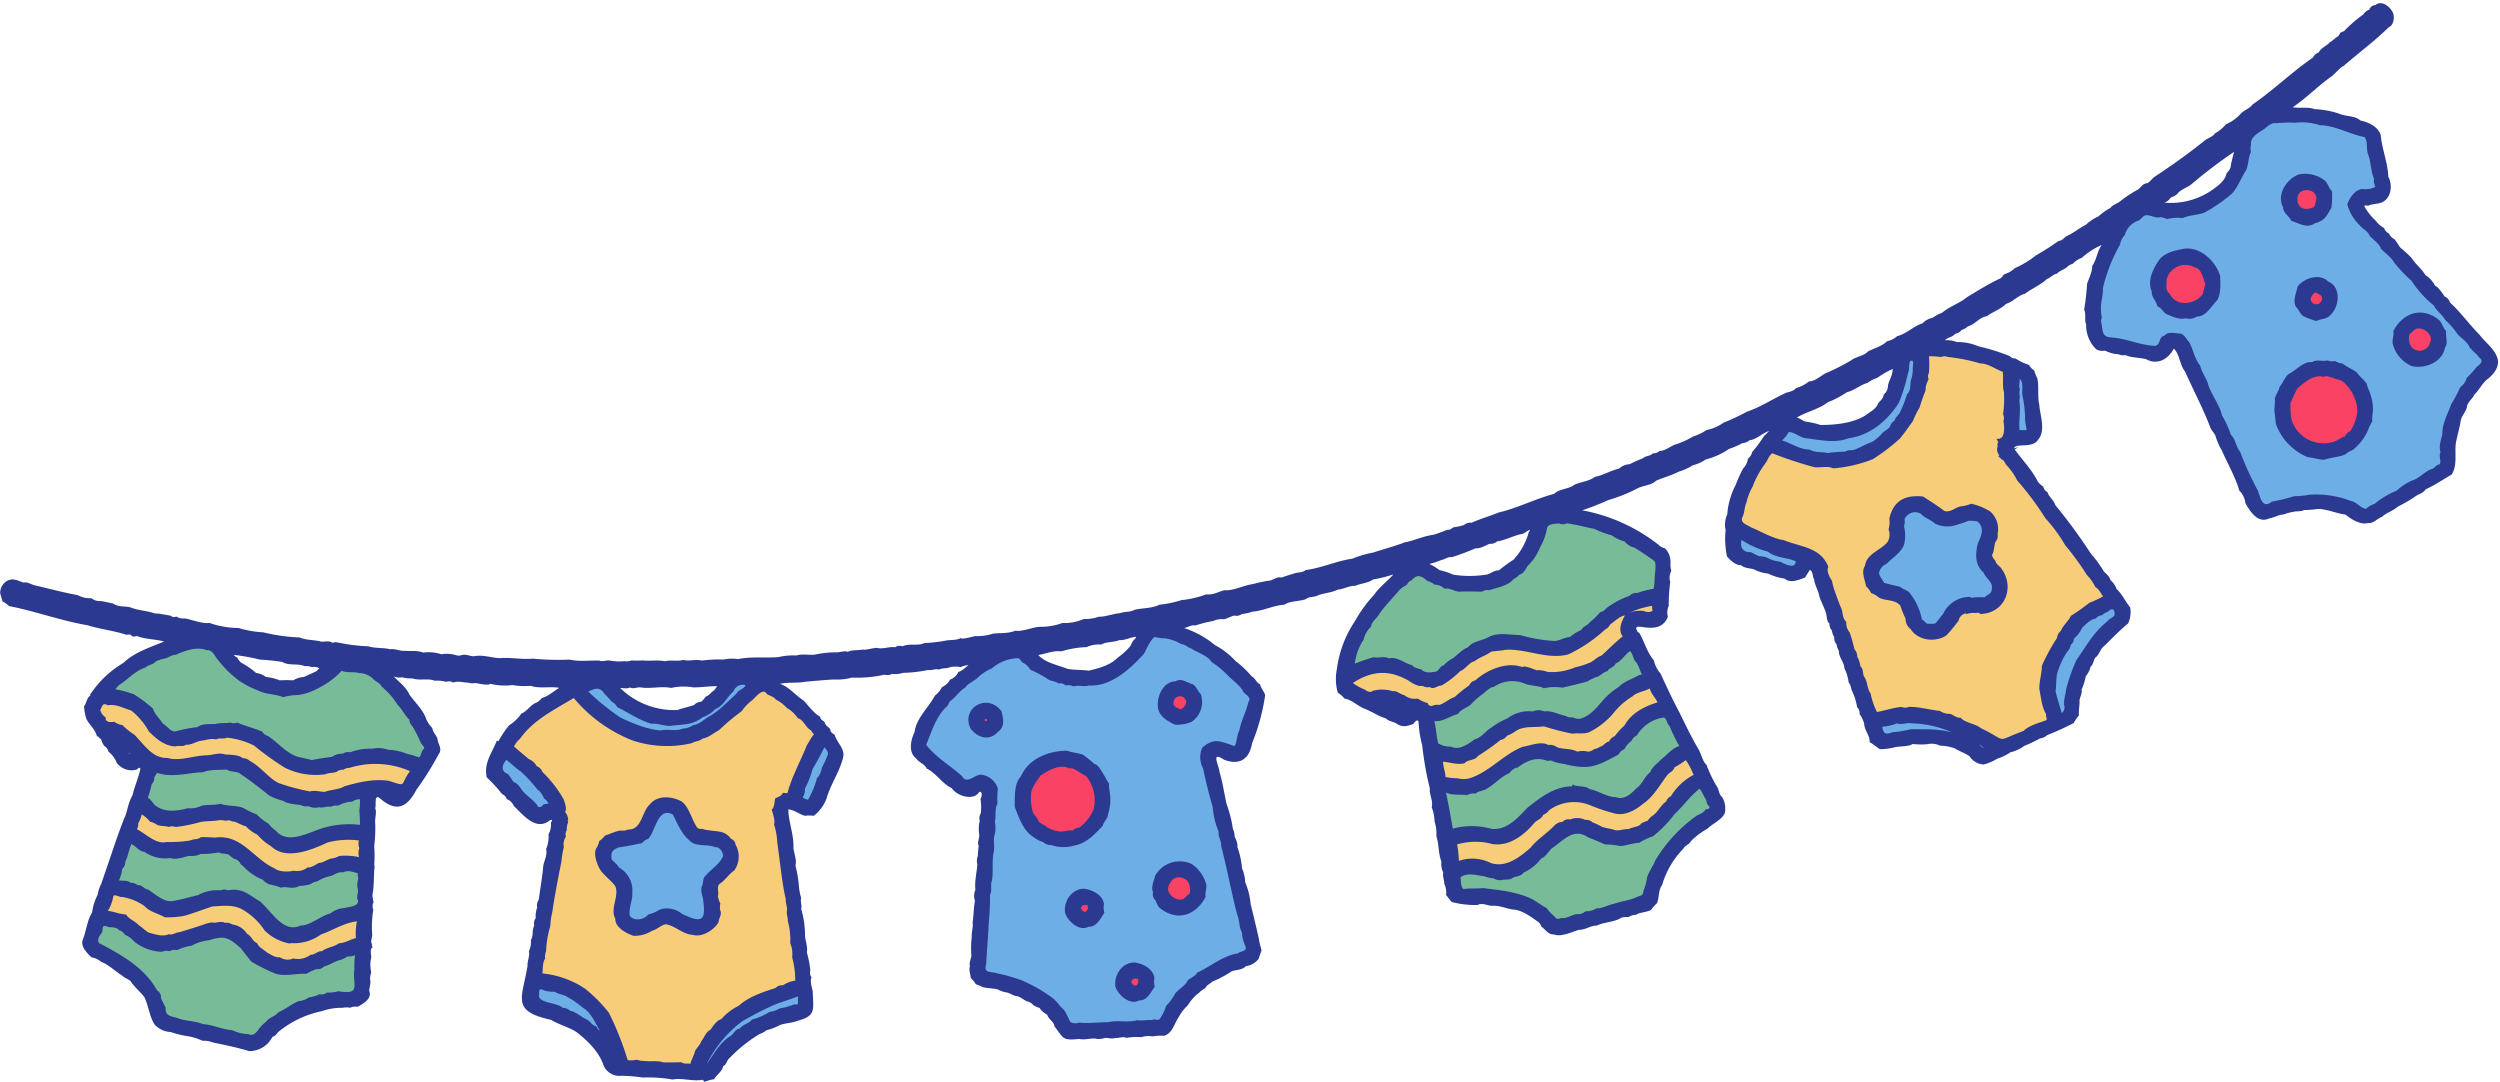 <?xml version="1.0" encoding="UTF-8"?><svg xmlns="http://www.w3.org/2000/svg" xmlns:xlink="http://www.w3.org/1999/xlink" height="212.4" preserveAspectRatio="xMidYMid meet" version="1.0" viewBox="11.7 5.0 490.9 212.4" width="490.9" zoomAndPan="magnify"><g data-name="3"><g id="change1_1"><path d="M96.38,151.27a1.66,1.66,0,0,1-.11,1.6l-5.18,8.2a1.69,1.69,0,0,1-2.42.48l-2-1.44A1.69,1.69,0,0,0,84,161.47c-.13,10.51-1,32-1.21,38.07a1.69,1.69,0,0,1-1.68,1.62c-10.95,0-16.7,5.88-18.48,8.08a1.69,1.69,0,0,1-1.69.57L44.18,206a1.66,1.66,0,0,1-1.29-1.41c-.89-6.94-9.2-11.43-12.56-13a1.71,1.71,0,0,1-.89-2.1l11.41-33.09a1.7,1.7,0,0,0-2.57-1.95,1.69,1.69,0,0,1-2.36-.45L30,145.37a1.71,1.71,0,0,1-.12-1.73C35.05,134,48.27,131,52.49,130.32a1.7,1.7,0,0,1,1.8,1,16,16,0,0,0,10.52,8.52c6.86,1.73,12.1-3.26,13.89-5.28a1.7,1.7,0,0,1,1.84-.48C89.43,137,95,148.09,96.38,151.27Zm60.72-13.64a1.71,1.71,0,0,0-1.74.77c-1.43,2.29-5.77,8.08-12.83,7.5a16,16,0,0,1-11.77-6.67,1.71,1.71,0,0,0-1.94-.64c-4,1.39-16.6,6.46-20.09,16.86a1.66,1.66,0,0,0,.4,1.68l7.24,7.53a1.71,1.71,0,0,0,2.41.05h0a1.7,1.7,0,0,1,2.85,1.51l-5.8,34.51a1.7,1.7,0,0,0,1.22,1.92c3.57,1,12.51,4,14.53,10.73a1.67,1.67,0,0,0,1.51,1.18l17.12,1.05a1.66,1.66,0,0,0,1.57-.85c1.39-2.45,6.1-9.17,16.9-11a1.69,1.69,0,0,0,1.39-1.87c-.77-6.07-3.48-27.36-5.08-37.75a1.69,1.69,0,0,1,2.42-1.78l2.24,1.08a1.69,1.69,0,0,0,2.31-.87l3.76-8.93a1.71,1.71,0,0,0-.16-1.61C173.64,149.12,166.35,139.07,157.1,137.63Zm81.37-9.1a1.74,1.74,0,0,0-1.65.94c-1.2,2.42-4.94,8.62-12,8.75a16,16,0,0,1-12.38-5.46,1.69,1.69,0,0,0-2-.44c-3.89,1.78-15.87,8.08-18.3,18.78a1.67,1.67,0,0,0,.56,1.64l8,6.76a1.71,1.71,0,0,0,2.4-.19,1.7,1.7,0,0,1,3,1.21l-2.32,34.93a1.68,1.68,0,0,0,1.41,1.78c3.65.61,12.85,2.76,15.52,9.22a1.68,1.68,0,0,0,1.62,1l17.15-.67a1.7,1.7,0,0,0,1.48-1c1.13-2.58,5.15-9.74,15.71-12.65a1.68,1.68,0,0,0,1.19-2c-1.37-6-6.19-26.87-8.83-37a1.7,1.7,0,0,1,2.23-2l2.34.86a1.69,1.69,0,0,0,2.21-1.1l2.85-9.27a1.74,1.74,0,0,0-.32-1.58C256.08,138.31,247.82,129,238.47,128.53Zm93.15.4a1.7,1.7,0,0,1,1.71-2.48l2.47.29a1.69,1.69,0,0,0,1.9-1.58l.61-9.67a1.71,1.71,0,0,0-.67-1.47c-2.77-2.1-12.95-9.21-22.16-7.53a1.7,1.7,0,0,0-1.39,1.29c-.6,2.64-2.81,9.53-9.66,11.3a16,16,0,0,1-13.31-2.44,1.7,1.7,0,0,0-2,0c-3.37,2.64-13.56,11.55-13.45,22.52a1.68,1.68,0,0,0,.93,1.46l9.31,4.73a1.7,1.7,0,0,0,2.29-.74,1.7,1.7,0,0,1,3.19.49l5.85,34.5a1.69,1.69,0,0,0,1.78,1.42c3.69-.26,13.14-.3,17.24,5.36A1.69,1.69,0,0,0,318,187l16.52-4.63a1.69,1.69,0,0,0,1.21-1.32c.51-2.77,2.75-10.66,12.35-15.94a1.69,1.69,0,0,0,.7-2.23C346.1,157.44,336.55,138.22,331.62,128.93Zm74.2-35.06a1.69,1.69,0,0,1,1.27-2.72l2.49-.12a1.7,1.7,0,0,0,1.61-1.87l-1-9.65a1.65,1.65,0,0,0-.9-1.33c-3.08-1.62-14.29-7-23.1-3.78A1.71,1.71,0,0,0,385,75.91c-.16,2.69-1.2,9.85-7.67,12.73a16,16,0,0,1-13.53-.22,1.69,1.69,0,0,0-2,.37c-2.89,3.16-11.48,13.62-9.56,24.43a1.66,1.66,0,0,0,1.16,1.28l10,3.14a1.72,1.72,0,0,0,2.14-1.11h0a1.7,1.7,0,0,1,3.23,0l11.45,33.08a1.69,1.69,0,0,0,2,1.1c3.6-.86,12.91-2.46,17.89,2.45a1.67,1.67,0,0,0,1.89.31l15.53-7.28a1.7,1.7,0,0,0,1-1.5c0-2.82.95-11,9.55-17.76a1.68,1.68,0,0,0,.32-2.31C424.79,119.62,412.21,102.23,405.82,93.87Zm94.42-19c-4.06-4.57-18.32-20.62-25.51-28.29a1.7,1.7,0,0,1,1-2.84l2.47-.36a1.7,1.7,0,0,0,1.41-2l-2-9.49a1.67,1.67,0,0,0-1-1.24c-3.23-1.31-14.91-5.49-23.36-1.45a1.71,1.71,0,0,0-1,1.61c.11,2.7-.21,9.93-6.36,13.44a16,16,0,0,1-13.48,1.14,1.71,1.71,0,0,0-2,.56c-2.56,3.44-10.06,14.71-7.06,25.27a1.67,1.67,0,0,0,1.28,1.16l10.22,2.12a1.7,1.7,0,0,0,2-1.32,1.7,1.7,0,0,1,3.21-.36l14.7,31.76a1.69,1.69,0,0,0,2.09.89c3.5-1.21,12.6-3.73,18,.65a1.67,1.67,0,0,0,1.91.13l14.73-8.81a1.69,1.69,0,0,0,.82-1.58c-.24-2.81-.15-11,7.73-18.63A1.69,1.69,0,0,0,500.24,74.92Z" fill="#6caee5"/></g><g id="change2_1"><path d="M54.29,131.27a16,16,0,0,0,10.52,8.52c6.86,1.73,12.1-3.26,13.89-5.28a1.7,1.7,0,0,1,1.84-.48C89.43,137,95,148.09,96.38,151.27a1.66,1.66,0,0,1-.11,1.6l-5.18,8.2a1.69,1.69,0,0,1-2.42.48l-2-1.44A1.69,1.69,0,0,0,84,161.47c-.13,10.51-1,32-1.21,38.07a1.69,1.69,0,0,1-1.68,1.62c-10.95,0-16.7,5.88-18.48,8.08a1.69,1.69,0,0,1-1.69.57L44.18,206a1.66,1.66,0,0,1-1.29-1.41c-.89-6.94-9.2-11.43-12.56-13a1.71,1.71,0,0,1-.89-2.1l11.34-32.75c.52-1.38-.87-2.44-2.5-2.29l-.06.33a1.73,1.73,0,0,1-2.3-.78L30,145.37a1.71,1.71,0,0,1-.12-1.73C35.05,134,48.27,131,52.49,130.32A1.7,1.7,0,0,1,54.29,131.27Zm229.55,13.08,2,1a1.7,1.7,0,0,0,2.29-.74h0a1.7,1.7,0,0,1,3.19.49l5.85,34.5a1.69,1.69,0,0,0,1.78,1.42c3.69-.26,13.14-.3,17.24,5.36A1.69,1.69,0,0,0,318,187l16.52-4.63a1.69,1.69,0,0,0,1.21-1.32c.51-2.77,2.75-10.66,12.35-15.94a1.69,1.69,0,0,0,.7-2.23c-2.71-5.48-12.26-24.7-17.19-34a1.7,1.7,0,0,1,1.71-2.48l2.47.29a1.69,1.69,0,0,0,1.9-1.58l.61-9.67a1.71,1.71,0,0,0-.67-1.47c-2.77-2.1-12.95-9.21-22.16-7.53a1.7,1.7,0,0,0-1.39,1.29c-.6,2.64-2.81,9.53-9.66,11.3a16,16,0,0,1-13.31-2.44,1.7,1.7,0,0,0-2,0c-3.37,2.64-13.56,11.55-13.45,22.52a1.68,1.68,0,0,0,.93,1.46l7.28,3.7" fill="#78bb99"/></g><g id="change3_1"><path d="M167.41,162.35l.07,0a2.17,2.17,0,0,1,0-.25,48.83,48.83,0,0,1,5.87-13.1c-2.6-3.29-6.91-7.87-12.16-10.16a3,3,0,0,1-.51.49c-5.3,4.19-8.94,9.74-16.18,10.49s-13.54-2.9-18.31-8a3.09,3.09,0,0,1-.86-1.9c-4.49,2-11.1,5.68-14.79,11.63,1.25,1.73,3.44,2.91,5,4.36a39.11,39.11,0,0,1,5.16,6.1,2.59,2.59,0,0,1,.34,2.62,1.64,1.64,0,0,1,.57,1.56l-5.29,31.5a3.75,3.75,0,0,1,.48,0,16.17,16.17,0,0,1,11.41,5c3.06,3.3,4.2,7.73,5.52,11.92l14.64.9s0-.08,0-.12c2.66-9.14,11-13.54,19.52-16.21a3,3,0,0,1,1.79,0c-1-8.19-3.32-25.84-4.73-35A1.69,1.69,0,0,1,167.41,162.35Zm-13.17,12.88L152,177.46a3.16,3.16,0,0,0-.91,2.81l.54,3.14a3.18,3.18,0,0,1-4.62,3.35l-2.82-1.48a3.16,3.16,0,0,0-3,0l-2.82,1.48a3.18,3.18,0,0,1-4.61-3.35l.54-3.14a3.17,3.17,0,0,0-.92-2.81l-2.28-2.23a3.18,3.18,0,0,1,1.77-5.42l3.15-.46a3.17,3.17,0,0,0,2.39-1.74l1.41-2.86a3.19,3.19,0,0,1,5.71,0l1.41,2.86a3.16,3.16,0,0,0,2.39,1.74l3.15.46A3.18,3.18,0,0,1,154.24,175.23ZM405.82,93.87a1.69,1.69,0,0,1,.88-2.65,4.56,4.56,0,0,1,0-.54q.15-6.92-.08-13.81c-4.37-1.94-12.08-4.59-18.81-2.94A2.64,2.64,0,0,1,389,76.52c-.4,6.32-3.48,13.22-9.11,16.56-6,3.55-12.75,2.62-18.8-.12a2.65,2.65,0,0,1-1.49-1.56c-3,3.78-7,10.15-7.57,17.11a3.78,3.78,0,0,1,.72.32c4.39,2.65,9.2,4.11,14.09,5.54a2.93,2.93,0,0,1,2.2,3l10.21,29.48c8.93-3.56,17.52.19,25.34,5.12l.16.13L415.72,147c-1.89-4.8-3.13-8.64-.06-13.74,1.45-2.41,2.61-5.18,4.85-7a29.82,29.82,0,0,1,6.52-3.54C422.32,116.21,411.57,101.39,405.82,93.87Zm-5,30h-2.64a3.51,3.51,0,0,0-2.93,1.54l-1.5,2.16a3.57,3.57,0,0,1-6.33-.92l-.81-2.5a3.55,3.55,0,0,0-2.37-2.32l-2.52-.75a3.57,3.57,0,0,1-1.08-6.31l2.13-1.54a3.56,3.56,0,0,0,1.47-3l-.06-2.64a3.56,3.56,0,0,1,5.66-3l2.13,1.55a3.56,3.56,0,0,0,3.28.48l2.48-.87a3.56,3.56,0,0,1,4.58,4.46l-.82,2.51a3.59,3.59,0,0,0,.56,3.27l1.6,2.09A3.56,3.56,0,0,1,400.82,123.85ZM83.09,190.69c-4.08.19-9.17,3.79-12.94,4.14A10.64,10.64,0,0,1,62.67,193c-1.67-1.19-2.63-3.2-4.26-4.35-4.8-3.39-11.67,3.34-17.4,1.25-2.42-.88-3.62-3.14-5.9-4a9.12,9.12,0,0,0-4.31-.35L33,179.2a12.91,12.91,0,0,1,8,2.64c4.21,3.28,6.86,1.07,11.46-.09a11.12,11.12,0,0,1,7.69.42c3.1,1.54,4.82,6,8.37,6.49s7.17-2.58,10.45-3.63a14.57,14.57,0,0,1,4.39-.73C83.24,186.55,83.16,188.71,83.09,190.69Zm11.37-34.95-3.37,5.33h0a12.3,12.3,0,0,0-4.51-1.29c-3.7-.35-6.63,1.57-10.19,2a21,21,0,0,1-9.88-1.41c-2.81-1.15-4.43-3.65-7.11-4.92-5.94-2.84-12.13,3.16-18.1-.16a7.14,7.14,0,0,1-.64-.43,1.65,1.65,0,0,0-.75-.63c-1.47-1.44-2.24-3.34-3.87-4.7A5.59,5.59,0,0,0,32,148.2L30,145.37a1.71,1.71,0,0,1-.12-1.73c.31-.57.65-1.12,1-1.66a10.23,10.23,0,0,1,8.57,2.18c1.35,1.13,2,2.67,3.21,3.91,2.67,2.79,3.84,2,6.85,1.34,3.36-.78,6.44-1.47,9.88-.59,4.06,1,6,4.18,9.59,5.88,4.91,2.32,9-.35,13.75-1A18.88,18.88,0,0,1,94.46,155.74ZM36.74,168.29l2.19-6.36a18.55,18.55,0,0,0,2.61,2.63c2.17,1.54,3.57,1.33,5.93,1,3.16-.42,6.27-1.43,9.49-.9s5.07,2.09,7.27,4.16c3.83,3.62,6.14,2.13,10.63.51a14.17,14.17,0,0,1,8.94-.44c0,2.08-.11,4.28-.18,6.52a7.61,7.61,0,0,0-5.67-.52c-2.62.76-5,2.21-7.68,2.67-5,.82-7.55-1.69-10.94-4.76-4.64-4.2-10.82,0-16.36-.9C41.09,171.63,38.89,169.83,36.74,168.29Zm298.71-.55a10.66,10.66,0,0,1-7.54,1.62c-2-.33-3.77-1.71-5.75-2-5.8-.93-9,8.15-15.05,8.81-2.56.28-4.64-1.23-7.06-1a8.5,8.5,0,0,0-3.4,1.21L295.56,170a12.86,12.86,0,0,1,8-1c5.22,1.09,6.61-2.07,10.23-5.14a11.14,11.14,0,0,1,7.09-3c3.46,0,7,3.27,10.38,2.12s5.29-5.47,7.76-7.86a14.09,14.09,0,0,1,4.44-3c1,2.08,2,4,2.85,5.73C342.22,159.19,339,165.57,335.45,167.74Zm-41.81-9.08-1.15-6.8a27.6,27.6,0,0,0,3.92,1.36c2.63.42,3.79-.38,5.77-1.71,2.65-1.78,5-4,8.11-5s5.48-.37,8.37.52c5,1.56,6.44-.8,9.76-4.23a14.07,14.07,0,0,1,8.1-4.39c1,1.94,2,4,3,6a7.76,7.76,0,0,0-5.9,2c-2,1.85-3.48,4.19-5.72,5.79-4.07,2.92-7.52,1.82-11.91.57-6-1.72-9.73,4.75-15.08,6.42C299.1,159.76,296.28,159.09,293.64,158.66Zm-13-15.93-4.09-2.08a1.68,1.68,0,0,1-.93-1.46c0-.18,0-.36,0-.54,2.7-2.37,6-3.78,9.9-2.83,1.71.42,3,1.5,4.61,2.09,3.63,1.33,4.34.15,6.74-1.81,2.66-2.19,5.12-4.17,8.6-4.9,4.1-.87,7.22,1.11,11.21,1,5.42-.09,7.92-4.29,11.87-7A18.73,18.73,0,0,1,337.9,122l-.2,3.19a1.69,1.69,0,0,1-1.9,1.58l-2.47-.29a1.7,1.7,0,0,0-1.71,2.48c.24.44.48.91.74,1.39-2.1,1.5-3.65,3.56-5.89,5.06a21.09,21.09,0,0,1-9.48,3.09c-3,.21-5.59-1.32-8.56-1.28-6.58.08-9.48,8.2-16.31,7.86a7.38,7.38,0,0,1-.84-.12,1.68,1.68,0,0,0-2.52-.94,17.07,17.07,0,0,0-3.9-1.79A5.6,5.6,0,0,0,280.65,142.73Z" fill="#f7cd79"/></g><g id="change4_1"><path d="M228.28,161.93a7.89,7.89,0,1,1-7.89-7.88A7.89,7.89,0,0,1,228.28,161.93Zm15,13.77a3.75,3.75,0,1,0,3.74,3.75A3.75,3.75,0,0,0,243.26,175.7Zm-18.59,5.35a2.28,2.28,0,1,0,2.28,2.27A2.27,2.27,0,0,0,224.67,181.05Zm18.72-40.91A2.81,2.81,0,1,0,246.2,143,2.81,2.81,0,0,0,243.39,140.14Zm-38.1,4.28a1.87,1.87,0,1,0,1.87,1.87A1.87,1.87,0,0,0,205.29,144.42Zm29.28,51.07a2.28,2.28,0,1,0,2.27,2.27A2.28,2.28,0,0,0,234.57,195.49ZM440.85,55.38a5.35,5.35,0,1,0,5.34,5.35A5.35,5.35,0,0,0,440.85,55.38ZM466.51,61a2.68,2.68,0,1,0,2.68,2.67A2.68,2.68,0,0,0,466.51,61Zm-1.87-20.32a3.48,3.48,0,1,0,3.48,3.47A3.47,3.47,0,0,0,464.64,40.68ZM468,77.31a8.16,8.16,0,1,0,8.15,8.15A8.15,8.15,0,0,0,468,77.31Zm18.85-1.87a3.75,3.75,0,1,0-3.75-3.75A3.75,3.75,0,0,0,486.84,75.44Z" fill="#fa4364"/></g><g id="change5_1"><path d="M502.1,75.35c-.56-1.87-2.41-3.12-3.5-4.6-2-2-3.76-4.48-5.85-6.38a1.68,1.68,0,0,0-1-1.13c-.38-.54-1.26-1.92-1.9-2.12A5.21,5.21,0,0,0,487.93,59c-.69-1.22-1.92-2.11-2.66-3.3a19.77,19.77,0,0,0-2.16-2c-.46-.48-.8-1.34-1.32-1.78a2.24,2.24,0,0,1-1-1.08,1.74,1.74,0,0,1-.95-1.07,5.15,5.15,0,0,1-1.68-1.47,11.23,11.23,0,0,1-2.2-2.8c0-.28.62-.1.78-.11.71-.35,1.77-.32,2.51-.59,2-.72,2.33-3.45,1.42-5.09-.09-2.71-1.24-5.41-1.48-8.13-.48-1.71-2.45-2.6-4-2.92-1.11-1-2.82-.75-4.13-1.32a16.93,16.93,0,0,0-4.83-.9c-1.37-.51-2.94-.14-4.34-.38,2.59-1.72,4.87-4.08,7.38-5.88.93-.6,1.67-1.75,2.65-2.26,3-2.59,6-4.8,8.83-7.57,1-.37,1.22-2.11.78-2.95C480.9,6.19,479.32,5,478.13,6a1.31,1.31,0,0,0-1.2.91,2,2,0,0,0-1.14.9A27.38,27.38,0,0,0,472,11.09l-.74.32-.41.69c-.58.3-1.08.9-1.66,1.2-.6.72-1.76,1.08-2.18,2a1.9,1.9,0,0,0-1.13,1c-4.17,2.86-7.76,6.4-11.89,9.23-.49.76-1.79,1.16-2.35,1.86a8.16,8.16,0,0,1-2.84,2,7.28,7.28,0,0,1-2.2,1.81c-.1.42-1.36,1-1.72,1.19-3.24,2.61-6.57,5-10,7.25-.6.4-.93,1-1.54,1.34-.93.06-1.16.76-1.82,1.23a23.73,23.73,0,0,0-3.62,2.41c-.52.37-1.43.65-1.81,1.22a10.33,10.33,0,0,0-2.33,1.65,9,9,0,0,0-2.45,1.62c-1.22.62-2.45,1.65-3.7,2.19-.65.34-.94,1-1.68,1a50.23,50.23,0,0,1-4.47,2.86,18.88,18.88,0,0,1-4.15,2.51,4.93,4.93,0,0,1-2,1.16c-.39.31-.52.76-1,.92-2.15,1-4.37,2.4-6.43,3.64-1.43,1.2-3.37,1.78-4.8,3a8,8,0,0,0-1.86,1,3.77,3.77,0,0,0-2,1.09c-1.84.6-3.16,2.07-5,2.53a4.24,4.24,0,0,1-2,1c-1,1-2.54,1.39-3.73,2-.77.89-2.3,1-3.21,1.69a39.83,39.83,0,0,1-5.17,2.62c-1,.56-2,1.54-3.19,1.57a7.06,7.06,0,0,1-2.6,1.33c-.23.48-1.38.78-1.84.88-2.59,1.16-5.1,2.87-7.78,3.75A39.73,39.73,0,0,1,350.13,88a8.23,8.23,0,0,1-3.31,1.43,10.91,10.91,0,0,1-2.71,1.3A15.86,15.86,0,0,1,341,92.18c-1.15.27-2.15,1.35-3.42,1.36a1.76,1.76,0,0,1-1.33.48c-.51.57-1.44.46-2,1a22.23,22.23,0,0,0-2.55,1.13,3.31,3.31,0,0,0-2.1.88c-1.62.35-3.16,1.33-4.74,1.61-1,.82-2.8,1-4,1.54-1.12.9-2.93.76-4,1.79-3.72,1-7.16,2.79-10.9,3.67-1.74.71-3.59,1.24-5.29,2a2,2,0,0,0-1.5.45,11.31,11.31,0,0,1-2.1.46c-.35.25-.72.57-1.17.47a28.73,28.73,0,0,1-2.77,1c-1.94.23-3.71,1.15-5.62,1.48-1.9.75-4.2,1.34-6.15,2a20.19,20.19,0,0,0-4.14,1.21c-3.08.44-6.07,1.84-9.16,2.23-.51.5-1.42.42-2.06.61s-1.93.59-2.67.86c-.71-.22-1.46.33-2.1.55a29,29,0,0,0-3.51.73c-1.83.24-3.75,1.34-5.64,1.21-1.12.31-2.31,1-3.5.8a19.75,19.75,0,0,1-4.89,1.14,21.42,21.42,0,0,1-4.32.9c-1.46.74-3.32.63-4.9,1-.8.5-2,.31-2.83.66-1.33.09-2.85.74-4.19.7a7.94,7.94,0,0,1-2.94.45,9.39,9.39,0,0,1-4.19.78,12.28,12.28,0,0,1-4.27.75c-1.52,0-3.48,1-5,.77-1.3.58-3,.41-4.35.57a10.17,10.17,0,0,1-3.46.49c-.34,0-2.53.73-2.92.38-.74.47-2.07.32-2.9.5a29.46,29.46,0,0,1-4.22.48c-1.27.63-3,0-4.27.64a1.62,1.62,0,0,0-1.47.19c-1.16-.19-2.39.42-3.55.12-.91,0-2,.47-2.86.32-.9.23-2,0-2.88.46-.59-.26-1.48.07-2.09.1a18.45,18.45,0,0,0-4.36.44c-1.05.14-2.56-.2-3.6.17a13.13,13.13,0,0,0-3.59.32c-2.57.2-5.37-.14-7.89.39a8.16,8.16,0,0,0-2.91.09,25.07,25.07,0,0,0-4.25.2c-1.09-.32-2.53.19-3.65-.13-1.11.35-2.48-.06-3.57.27-1.31-.31-3.06,0-4.4-.17a13.38,13.38,0,0,1-2.1,0,3,3,0,0,1-1.45.15,10.14,10.14,0,0,1-2.85-.12c-.6-.13-1.53.28-2.11,0-2-.06-3.84.24-5.82-.19a52.81,52.81,0,0,1-7.22-.19c-2.14.21-4.28-.28-6.44-.1-1.67-.05-3.42-.73-5.08-.37-.74,0-1.44-.37-2.17-.29l-.71.18-.54-.06a6.29,6.29,0,0,0-3-.22,8.12,8.12,0,0,0-3.59-.33c-1.12-.47-2.44-.24-3.62-.35-.82.11-2-.49-2.84-.3-1.26-.35-3-.15-4.28-.58a34.86,34.86,0,0,1-5.65-.68l-.8-.14-.68.13c-.48-.47-1.53-.17-2.13-.22-1.33-.4-3-.25-4.22-.83a35.21,35.21,0,0,1-7.14-1,20.72,20.72,0,0,1-4.9-.86,17.75,17.75,0,0,1-5.73-1c-1.19.2-3.08-.5-4.25-.77-.6-.2-1.6.07-2.1-.46l-.75.11-.5-.3-2.38-.41-.66,0c-1.54-.58-3.33-.58-4.84-1.22-1.19-.29-2.3,0-3.43-.76l-2.3-.48a2.68,2.68,0,0,1-1.95-.56,5,5,0,0,1-2.7-.61c-2.71-.47-5.84-1.34-8.53-1.94L17,119.37l-.75,0L15,118.91l-.86-.16-.76.17a2.71,2.71,0,0,0-1.64,2.61l.45,1.56a5.61,5.61,0,0,1,1.29.92c5.15,1,10.22,2.88,15.38,3.76,2.5.78,5.19,1.06,7.67,1.88l.67-.08.64.45.8-.13c1.32.62,3.86.63,5.28,1.09-2.68,1.1-5.92,2.14-8,4.2a19.69,19.69,0,0,0-6.57,6.3l.13.1c-.81.43-.74,1.49-1.28,2.12a11.75,11.75,0,0,0,.43,2.4c.58,1.22,1.86,2.17,2.11,3.55l.18-.13c0,.15.53.59.64.65a3.64,3.64,0,0,0,.61,1.29A1.83,1.83,0,0,1,33,152.6a5.12,5.12,0,0,1,1.62,2.19,3.66,3.66,0,0,0,3.9,1.33c.22-.1.64-.7.74-.1-.4,1.76-1.14,3.42-1.56,5.2-.86,1.35-.94,3.17-1.67,4.61-1.56,4-3,8.63-4.51,12.86a6.41,6.41,0,0,0-.64,2,10.29,10.29,0,0,0-1.09,3.49c-1,1.52-1.17,3.79-1.88,5.46-.34,1.33.9,2.5,1.76,3.35a3.74,3.74,0,0,1,1.87.86c1.51.57,2.77,1.87,4.13,2.71.43.46,1.27.69,1.71,1.14.71,1.16,1.93,2.05,2.71,3.17.73,1.57,1,3.76,1.91,5.23a4.55,4.55,0,0,0,3.24,1.55,18.82,18.82,0,0,0,3.54.85,10.93,10.93,0,0,1,2.66.86,5.2,5.2,0,0,1,2.08.34c2.35.49,4.81,1,7.12,1.7a5.09,5.09,0,0,0,4.54-2.78,2,2,0,0,0,1.06-.9,19.82,19.82,0,0,1,8.62-4.16,12,12,0,0,1,4.15-.67,3.54,3.54,0,0,1,1.45,0,2.29,2.29,0,0,1,1.48-.19c1.12-.65,2.86-1.59,2.26-3.13,0-.66.39-1.51.17-2.18a4.39,4.39,0,0,1,.23-1.47,6.22,6.22,0,0,1,0-2.94c0-.42-.34-1.81.26-1.9a3,3,0,0,1-.16-.81c-.31-.36.19-1.39.07-1.9A21.55,21.55,0,0,1,85,183.6a1.63,1.63,0,0,1,.06-1.43,6.45,6.45,0,0,1-.23-1.45c.38-1.81.2-3.9.45-5.72h-.1a28.2,28.2,0,0,0,0-3.9,27.9,27.9,0,0,0,.2-4.39c-.13-.92.35-2.17,0-3,.25-.68-.31-3,1-1.89,3.18,2.76,5.29,1.69,7.08-1.74a57.92,57.92,0,0,0,4.38-7c.8-1-.15-2-.23-2.94-.15-.76-1-1.38-1-2.17a5.85,5.85,0,0,1-1.22-1.76c-.49-1.69-2.35-3.45-3.33-4.87-.6-1.43-2.07-2.45-3.07-3.55a2.51,2.51,0,0,0,1.62.2,8,8,0,0,0,2.13.23c1.29.48,3.07-.09,4.3.45a6.45,6.45,0,0,1,2.26.22,1.48,1.48,0,0,1,1.38.15c.91-.4,2,0,2.91,0a3.36,3.36,0,0,0,1.48.08c.55.08,2.45.56,2.94.15a11.59,11.59,0,0,0,4.31.25,14.82,14.82,0,0,0,3.59.15c1.76.6,3.85.07,5.62.4-1.08.6-2.22,1.71-3.46,2a2.61,2.61,0,0,1-1.09.91c-1.13.46-1.79,1.69-2.9,2.13a8,8,0,0,1-2.4,2.3,19.6,19.6,0,0,0-2.11,3.14l-.3-.13c-1,2.5-2.59,4.37-2,7.22a25.93,25.93,0,0,1,3,3.27,1.58,1.58,0,0,1,.93,1,2.41,2.41,0,0,1,1.4,1.36c1.87,1.76,4.33,5,7.07,2.8.8-.27.23.25.21.58a3.76,3.76,0,0,1-.47,2.16,6.47,6.47,0,0,1-.48,2.93c.34,1.16-.53,2.49-.59,3.62-.18,2-.59,4.34-.85,6.32a1.87,1.87,0,0,0-.3,1.52,4.49,4.49,0,0,0-.29,2.09,1.67,1.67,0,0,0-.29,1.48c-.47.7-.15,2.12-.67,2.82a4,4,0,0,1-.38,2.16c.22.95-.35,2-.27,2.9-1.05,6.41-3.28,8.87,4.61,10.61,1.51.92,3.52,1.44,5,2.39,2.1,1.64,4.29,3.74,5.23,6.3a3.35,3.35,0,0,0,3.53,2.29,32.66,32.66,0,0,1,4.3.35,27,27,0,0,1,5.81.39c1.87-.37,3.87.39,5.71.07.24-.1.44.23.53.39a9.2,9.2,0,0,1,1.93-.53c.38-.81,1.67-1.6,1.73-2.54.73-.28.73-1.25,1.33-1.66a28.3,28.3,0,0,1,5.91-4.7,3.52,3.52,0,0,0,1.27-.7,11.12,11.12,0,0,0,2.6-1c1-.42,2.45-.42,3.46-.85,3.86-1,3.1-2.3,3.06-5.72-.14-.89-.62-1.95-.25-2.86a1.38,1.38,0,0,1-.23-1.32,20.62,20.62,0,0,0-.69-3.55c.24-1.15-.38-2.37-.36-3.54a18.15,18.15,0,0,0-.75-5c.2-.66-.22-1.47,0-2.13a10.57,10.57,0,0,1-.43-2.2,24.6,24.6,0,0,0-.7-4.19c.34-1.05-.34-2.47-.39-3.55.12-2.39-1-5.16-1-7.46,1.14.05,2.2,1,3.29,1.25a6.6,6.6,0,0,1,1.72,0,7.9,7.9,0,0,0,2.48-3.37c.81-2.88,2.68-5.38,3.32-8.34.18-1.62-1.35-2.76-1.71-4.2-.25-.14-.81-.51-.83-.84,0-.54-1.09-.93-1.12-1.6-.29-.37-.87-.46-.88-1.08-1.32-.74-2.26-2.15-3.32-3.24-1.59-1-2.79-2.65-4.6-3.24,1.56-.36,3.42-.1,4.93-.41,1.77-.16,3.88-.35,5.63-.45a11,11,0,0,0,3.59-.37,23.9,23.9,0,0,0,6.36-.57,2,2,0,0,0,1.51-.16,4.9,4.9,0,0,0,2.15-.2,27.06,27.06,0,0,0,4.91-.56c.69.15,1.49-.33,2.17-.07.61-.4,1.53-.13,2.15-.5a6.17,6.17,0,0,1,2.1,0,4.43,4.43,0,0,1,1.54-.39c-.61.41-1.24,1.18-2,1.33a2.73,2.73,0,0,1-1.62,1.5,3.52,3.52,0,0,1-1.61,1.51,4.9,4.9,0,0,1-1.38,1.65c-1.24,2.35-3.65,4.42-4,7.16-.74,1.51-1.27,4,.32,5.17.5.8,1.69,1.1,2.07,2,1.79.82,3.07,3,4.93,3.85,1,1.56,4.33,2.57,5.4.71.72-.05.47,1,.23,1.39a10.19,10.19,0,0,1,.06,2.81,2,2,0,0,0-.21,1.52A6.89,6.89,0,0,0,204,169c0,.66-.45,1.46-.12,2.11a18.67,18.67,0,0,0-.18,2,2.42,2.42,0,0,0-.09,1.57c-.07,1.51-.6,3.49-.37,5a3.07,3.07,0,0,0-.1,2.21c-.27,1.33-.24,2.91-.46,4.25.16.76-.24,2-.17,2.86a18.73,18.73,0,0,0-.07,3.59c0,.69-.54,1.4-.26,2.1-.32.7.12,1.6.12,2.33a5,5,0,0,1,1,1.24,10.38,10.38,0,0,1,1.37.57c.91.23,2,.24,2.89.43a5.65,5.65,0,0,0,2,.65c.51.18,1.47.78,2,.71.56.22,1.23.74,1.77,1a2,2,0,0,1,1.19.67,3.41,3.41,0,0,0,1.29.61,4.16,4.16,0,0,0,1.52,1.36c.25.87,1.36,1.39,1.43,2.3,1.9,2.4,1.45,2.77,4.89,2.45,1.16.28,2.39-.29,3.55,0a4,4,0,0,0,1.49-.21c.63,0,1.45.25,2.07,0,.66.08,1.47-.33,2.09,0a12.81,12.81,0,0,1,3-.15,4.62,4.62,0,0,1,2.16-.14,9.11,9.11,0,0,1,2.27-.12c1.69-.51,2-2.46,2.88-3.67a8.34,8.34,0,0,1,1.76-2.29,8.85,8.85,0,0,1,2.31-2.56,3.37,3.37,0,0,1,1.13-.8c.25-.62,1-.95,1.48-1.36a21.19,21.19,0,0,0,3.74-2c.89-.31,2.06-.22,2.77-1a3.73,3.73,0,0,0,2.5-1.45c.11-.41.42-1.21.57-1.61-.12-.46-.47-1.77-.52-2.27-.5-2.23-1.07-4.64-1.63-6.87a14,14,0,0,0-1.06-4.26,8.33,8.33,0,0,0-.63-2.79,15.81,15.81,0,0,0-.92-4.17c.18-.52-.35-1.63-.54-2.1a2.94,2.94,0,0,0-.33-1.42,24,24,0,0,0-1.24-4.89c-.45-2-.78-4.32-1.39-6.32-.1-1.3-1.8-4.17.88-2.39,3,1.18,5-.07,5.51-3.22a39.86,39.86,0,0,0,2.58-9.47c-.21-.68-.87-1.4-1-2.11-.72-.27-.95-1.24-1.64-1.55a19,19,0,0,0-3.16-3,15.21,15.21,0,0,0-4.09-3.17,18.5,18.5,0,0,0-6-3.32c.68-.17,1.48-.68,2.19-.51a23.85,23.85,0,0,1,3.47-.88,4.24,4.24,0,0,1,2.17-.35c.63-.15,1.39-.58,2-.72a1.75,1.75,0,0,0,1.5-.31,7.18,7.18,0,0,0,2-.45c2.14-.14,4.18-1.24,6.35-1.38,1.17-.79,2.91-.6,4.21-1.09.53-.49,1.44-.36,2.08-.61,1.26-.61,2.88-.58,4.15-1.25,1.09-.06,2.37-.83,3.43-.73,1.11-.51,2.52-.53,3.52-1.26a27.69,27.69,0,0,0,4-1c-1.16,1.33-2.79,2.51-3.79,4a27,27,0,0,0-3.79,5.22,22,22,0,0,0-3.54,9.49,9.71,9.71,0,0,0,.21,4.54,4.64,4.64,0,0,1,1.31,1.15c1.3.13,2.48,1.37,3.68,1.84l0,.05c1.52.5,3,1.6,4.46,2,.47.51,1.41.66,2,.94a2.52,2.52,0,0,0,1.68.57,5.49,5.49,0,0,0,1.73-.47c.29-.5,1-1.12,1-.09a22.3,22.3,0,0,0,.7,4.3,64.63,64.63,0,0,0,1.5,8.48c-.14,1.21.7,2.46.37,3.7a8.72,8.72,0,0,1,.57,2.87,7.2,7.2,0,0,1,.34,2.8c.53,1.51.37,3.48,1,5a3.61,3.61,0,0,0,.37,2.16c-.22.66.22,1.47.17,2.14a4.23,4.23,0,0,1,.38,2.27l1.08,1.36a18,18,0,0,0,5.12.59c.89-.48,1.87.11,2.77.17,1.27-.16,2.8.51,4.1.73,1.62,0,3.55,1.37,4.86,2.32a1.57,1.57,0,0,1,.75,1c.77.52,1.39,1.66,2.45,1.56,1.49.57,3.56-.49,5-.92,1.18.07,2.24-.84,3.41-.8,1.42-.7,3.57-.68,4.91-1.58a4.25,4.25,0,0,1,1.38-.1,2.23,2.23,0,0,1,1.41-.42c.67-.53,2.17-.49,3-1a9.14,9.14,0,0,1,1.17-1.32c.46-1.07.26-2.66,1-3.55a17,17,0,0,1,4.22-7.19c.27-.63,1.18-.77,1.44-1.44A15.47,15.47,0,0,1,347,167.7c1-1,2.69-1.64,3.37-3a4.27,4.27,0,0,0-.55-3.24c-.52-.38-.58-1.22-.84-1.77a24.93,24.93,0,0,1-2.2-4.53c-.8-.65-1.12-2.47-1.7-3.27-1.28-2.2-2.46-4.64-3.58-6.94-1.32-2.45-2.56-5.15-3.73-7.68a5.84,5.84,0,0,1-1.32-2.61c-1.35-1.56-1.87-3.76-2.94-5.51l-.14.07c-1.92-3,4.07,1.35,5.84-3.11a3.18,3.18,0,0,1,.17-2.17,31.61,31.61,0,0,1,.29-4.66,2.83,2.83,0,0,1,.2-2.17,5.09,5.09,0,0,1-.15-1.6,3.81,3.81,0,0,0-1.08-2.84,2.35,2.35,0,0,1-1.26-.69,34.56,34.56,0,0,0-15-6.78,48.18,48.18,0,0,0,5.1-2,31.26,31.26,0,0,0,5.95-2.4c1.27-.53,2.57-.54,3.46-1.4,1.4-.64,3.11-1.07,4.47-1.8a10,10,0,0,0,2.72-1.24,7.82,7.82,0,0,0,2.59-1.15,14.13,14.13,0,0,0,4.54-2.06A15,15,0,0,0,353.84,92a2.17,2.17,0,0,0,1.39-.55c1.37-.13,2.56-1.45,3.84-1.81l-1,1,0,0a26.69,26.69,0,0,1-2.31,3.12,2.24,2.24,0,0,1-.83,1.3,3.44,3.44,0,0,1-.95,1.93,28.36,28.36,0,0,0-1.47,3.25,14.71,14.71,0,0,0-1.64,5.73,4.94,4.94,0,0,0-.33,3.12,16.82,16.82,0,0,0,.28,5.19c.64.71,1.69,1.75,2.75,1.69.65.64,1.78.58,2.59.85a7.49,7.49,0,0,0,2.73.81,10.88,10.88,0,0,0,3.3,1c1,1,2.8.19,3.93-.21.29-.4.68-1.16,1-1.52.6.35.47,1.33.8,1.88.07,1,.93,2.4,1,3.25.33,1,1,2.34,1.33,3.31.18.54.1,1.77.7,2.09a1.67,1.67,0,0,0,.47,1.36,2.7,2.7,0,0,0,.47,1.3,1.71,1.71,0,0,0,.45,1.43,3.21,3.21,0,0,0,.46,1.31c-.11,1.12,1.05,2.23,1.06,3.38a8.81,8.81,0,0,1,.84,2.77,2.91,2.91,0,0,1,.54,1.41,12.41,12.41,0,0,1,1.13,3.49,1.54,1.54,0,0,1,.47,1.32,5.64,5.64,0,0,1,.92,1.95c0,1.19,1.17,2.33,1.06,3.59.66.32,1.41,1,2,1.36a11.18,11.18,0,0,0,2.92-.36c1.05-.25,2.61-.09,3.56-.65a15.33,15.33,0,0,0,2.8.05,3.78,3.78,0,0,1,2.54.28,9.53,9.53,0,0,1,2.81.49c.82.52,2.16,1,3,1.59a3.53,3.53,0,0,0,2.71,1.62,9.15,9.15,0,0,0,2.71-1.14,10.24,10.24,0,0,0,2.62-1.27,7.32,7.32,0,0,0,2.71-1.25,29.22,29.22,0,0,0,3.09-1.47,2.35,2.35,0,0,0,1.37-.63,51.26,51.26,0,0,0,5.27-2.41,6,6,0,0,1,1-1.47c-.1-1,.16-2.08.1-3,.09-.48.59-1.56.4-2.05a11,11,0,0,0,.83-2.65,4.32,4.32,0,0,0,.94-1.86c.55-.41.56-1.29.95-1.8.76-.51.9-1.64,1.65-2.2,1.44-1.39,3.21-3.25,4.78-4.5a5.43,5.43,0,0,0,.4-3.16c-.92-1.1-1.6-2.65-2.68-3.62a4,4,0,0,0-1.21-1.75c-.12-.7-.85-1.21-1.29-1.71a23.2,23.2,0,0,0-2.52-3.44,106.86,106.86,0,0,0-7-9.56c-.26-.93-1.27-1.61-1.55-2.56a1.48,1.48,0,0,1-.81-1.07,3.79,3.79,0,0,1-1.08-1c-1.14-2.27-3.06-4.27-4.52-6.27l.73-.53-.85.31c.05-1.15,3.63.08,4.68-1.7,1.61-1.84.38-4.8.25-6.94-.39-1.7,0-3.48-.4-5.19a7,7,0,0,1-.58-1.48,3.1,3.1,0,0,1-1.05-1.11,9.23,9.23,0,0,1-2.65-1.26,1.29,1.29,0,0,1-1.12-.46,40.81,40.81,0,0,0-6.11-1.91,10.32,10.32,0,0,0-4.28-.84,5.2,5.2,0,0,0-2.33-.35c.52-.6,1.55-.61,2-1.29a1.81,1.81,0,0,0,1.27-.74,2.93,2.93,0,0,0,1.22-.7c1.31-.3,2.31-1.83,3.75-2,1.12-.86,2.73-1.37,3.75-2.42,1.29-.36,2.4-1.69,3.74-2,1.31-1,3.13-1.76,4.33-2.91.66-.18,1.19-.94,1.91-1,.46-.55,1.38-.82,1.94-1.25a2.31,2.31,0,0,1,1.17-.7,4.29,4.29,0,0,1,1.77-1.17,14.92,14.92,0,0,1,3.94-2.54c-.9,1.17-1,2.94-1.88,4.12.05,1.13-.67,2.45-1,3.53a49.7,49.7,0,0,1-.58,5.08c.44.77,0,2.07.4,2.84a6.55,6.55,0,0,0,1.94,4.88,2.24,2.24,0,0,0,1.73.29,8,8,0,0,0,2,.66,4.23,4.23,0,0,1,1.35.28,2,2,0,0,1,1.3.18c1.05.27,2.4.31,3.45.57,2.25,1.22,4.37,0,5.43-2.08,1.14,1,1.17,3.25,2.19,4.45,1.63,3.66,3.57,7.3,5,11.07.22.63.94,1.19,1.07,1.85a13.19,13.19,0,0,0,1.17,2.6c1.12,2.61,2.67,5.2,3.43,7.9a4.05,4.05,0,0,1,1.2,2.47c.94,1.65,2.46,4.08,4.68,3,.91-.1,1.83-.74,2.76-.75a10.5,10.5,0,0,1,2-.54c.63-.17,1.51,0,2.09-.35a19.79,19.79,0,0,0,2.74-.21c1.73,0,3.7.91,5.39,1.1,1.09.9,2.93,2.08,4.41,1.66,1.08.16,1.82-.91,2.74-1.19.8-.82,2.24-1.2,3.08-2a30.69,30.69,0,0,0,3.67-2.16c.57-.37,1.49-.61,1.83-1.26,1.8-.81,3.45-1.95,5.11-2.9,1.16-1.77.59-4.14.81-6,.22-1.47.78-3.18,1-4.71.23-.94,1.07-1.7,1.2-2.63s1.14-1.57,1.41-2.31c1-.94,1.62-2.37,2.74-3.19C501.45,78.43,502.57,76.91,502.1,75.35ZM408.24,79.4c.9.52.41,2.38.59,3.26a22.43,22.43,0,0,1,.51,4.4c-.06.72.28,1.68.28,2.35-.34.13-1,0-1.36.08-.2-1.87.3-4-.07-5.88.31-.67-.15-1.52.15-2.19C408,80.81,408.4,80,408.24,79.4ZM247.76,151.84a4.63,4.63,0,0,0,.19,4.06c.41,2.16,1.27,5.5,1.87,7.52a16.17,16.17,0,0,0,1.18,4.92c-.16.91.57,1.85.48,2.74,1.16,4.44,2,9.08,3.16,13.53.47,1,.33,2.48.92,3.44a7.37,7.37,0,0,0,.71,2.78c.31,1.08-.92.85-1.48,1.38-2.91.39-5.47,2.66-8,3.77-.22.54-1.35,1.14-1.8,1.44-.5,1.13-1.78,1.74-2.53,2.67a10,10,0,0,1-1.77,2.41,9,9,0,0,1-1.25,2.56c-.28.48-1.1-.12-1.56.26-.79-.13-2,.18-2.86,0-1.82.54-3.88-.06-5.71.4-1.82,0-3.93.27-5.71.08a2.05,2.05,0,0,1-1.74-.14c-.49-.89-.92-2.34-1.87-2.92a9.15,9.15,0,0,0-1.49-1.68,30.27,30.27,0,0,0-6.23-3.58,34,34,0,0,0-4.75-1.35c-1.53-.47-2.73.09-2.15-2,.1-2.55.37-5.26.47-7.84a50,50,0,0,0,.26-5.61c.48-.84,0-1.95.39-2.84.3-1.81-.07-3.83.36-5.63.16-.79-.08-2.12.05-2.88a6.17,6.17,0,0,0,.15-3c.26-.9-.06-2.66.5-3.47a19.71,19.71,0,0,1,.09-3,3.9,3.9,0,0,0-3.36-2.75c-1.35.07-2.74,2-3.71.26-2.24-2-5.1-3.67-7-6.09,1-2.52,1.84-5.28,3.74-7.28a2.07,2.07,0,0,0,.82-1.22c1.15-.72,1.92-2.09,3.11-2.76.2-.57,1.93-1.46,2.34-1.85a9.11,9.11,0,0,1,2.88-1.93,8.28,8.28,0,0,1,5.12-2c.32.05.66.55.8.8a3.45,3.45,0,0,1,1.64,1.47,22.12,22.12,0,0,1,3.33,1.77c.57.49,1.59.44,2.18.92a1.59,1.59,0,0,1,1.41.39,2.34,2.34,0,0,1,1.54.19c.95-.32,2.08.14,3-.18,4.34.26,8.06-3.17,10.82-6.19.59-1.05,1.17-2.57,2.1-3.33a10.65,10.65,0,0,0,2,.27,7.85,7.85,0,0,1,3.21,1.12c.74,0,1.34.7,2,.86,1.25.87,3.14,1.31,4,2.66a18.22,18.22,0,0,1,3.45,2.91c.82.75,2.33,1.91,2.78,2.94.44.64,1.72,1.08,1,2-.43,1.93-1.45,3.71-1.8,5.66-.47.75-.46,2.34-.91,3C251.57,150.72,250.19,149.64,247.76,151.84Zm-13.17-21.41a2.73,2.73,0,0,0-.83,1.3,12.53,12.53,0,0,1-2.61,2.42c-1.39,1.47-3.78,2.1-5.66,2.54-1.35-.19-2.81-.11-4.15-.34-1.88-.77-4.32-1.15-5.77-2.73,1.46-.24,3-.92,4.54-.72a18.78,18.78,0,0,1,4.93-.83,5.81,5.81,0,0,1,2.88-.5c1-.61,2.59-.42,3.59-.89,1.1.11,2.22-.61,3.3-.63Zm-64.84,29.44a18.15,18.15,0,0,0,1.51-3.88,45.82,45.82,0,0,0,2.3-4.25c.3.36.83.85.71,1.37a17.21,17.21,0,0,1-1.14,2.55c-.13.55-.48,1.76-1,2.08a16.37,16.37,0,0,1-1.76,4.29,3,3,0,0,1-1.06-.45A2.76,2.76,0,0,0,169.75,159.87Zm-4.36.81c-.12.57-1,.86-1.46,1.07-.15.51-.19,2.07-.7,2.15.13.59.79,2.39.45,2.94a13.57,13.57,0,0,1,.64,3.53c.52,3.6.88,7.68,1.67,11.19-.05.65.26,1.47.26,2.11-.21.68.21,1.5.14,2.18a13.38,13.38,0,0,1,.48,4.35,5.57,5.57,0,0,1,.38,2.78,18,18,0,0,1,.61,4.58,5.43,5.43,0,0,0-2.42.92A1.71,1.71,0,0,0,164,199c-2.46.79-5.3,1.71-7.23,3.49a10.92,10.92,0,0,0-3.44,2.63c-.88.25-1.64,1.34-2.1,2.07-.93.41-1.25,1.59-1.85,2.31-.19.67-.9,1.27-1.21,1.89-.14.77-.73,1.72-.9,2.49-.54-.08-1.27.08-1.76-.29-1.13,0-2.49.07-3.64,0-1.06-.38-2.63-.09-3.7-.27a3.94,3.94,0,0,1-1.44-.25,4.28,4.28,0,0,1-1.78.09,60.59,60.59,0,0,0-3.67-9.27,28.93,28.93,0,0,0-4.7-4.75,18.29,18.29,0,0,0-8.38-3c.13-.94,0-2.1.54-2.92a2.83,2.83,0,0,1,.19-1.44,19.19,19.19,0,0,1,.82-4.91,14.62,14.62,0,0,1,.41-2.85c.47-3.26,1.14-6.62,1.78-9.85a17.69,17.69,0,0,1,.48-2.82,2.76,2.76,0,0,1,.4-2.07A1.49,1.49,0,0,1,123,168a3.19,3.19,0,0,1,.27-1.55c0-.1-.21-.39,0-.45a2.64,2.64,0,0,0-.62-1.58c.43-.51-.07-1.85-.23-2.38a23.56,23.56,0,0,0-4.21-5.46,1.93,1.93,0,0,0-1.13-1.14,3.13,3.13,0,0,0-1.57-1.41c-.9-.77-2-1.65-2.88-2.45a4.83,4.83,0,0,1,1.18-1.52c2.58-3.68,6.77-5.71,10.55-8a28.7,28.7,0,0,0,11.55,8.34,21.37,21.37,0,0,0,11.65.52c.6-.4,1.58-.36,2.1-.9,1.2-.17,2.2-1.12,3.23-1.65a44.7,44.7,0,0,1,4.47-3.74,8.58,8.58,0,0,1,2-2.1c.65-.54,2.19-2.62,2.91-1.26.52.35,1.41.53,1.76,1.09a7.54,7.54,0,0,1,2.2,1.67,6.5,6.5,0,0,1,2.14,2c1.17.32,1.51,1.84,2.54,2.35a5.43,5.43,0,0,0,.62.81c-.52.58-1,1.56-1.41,2.16-1.16,3-3,6.23-3.79,9.39Zm3,41.25c-.09.43-.37.35-.7.27a12.19,12.19,0,0,1-2.89.81,5,5,0,0,1-2,.69,13,13,0,0,1-3.46,1.51c-.57.8-1.83.92-2.37,1.78-.78,0-1.15.9-1.68,1.35-2.16,1.22-3.5,3.76-4.83,5.63a23.39,23.39,0,0,1,7-8.44c1.82-1.05,3.7-2.05,5.55-2.9s3.53-1.24,5.41-2A7,7,0,0,0,168.41,201.93Zm-50.83-1.68c0-.81,0-1.3.94-.78a6.32,6.32,0,0,0,2.16.27c.71.54,1.81.54,2.5,1.06a16.13,16.13,0,0,1,2.88,2c1.7.94,2.45,2.94,3.42,4.52-.25,0-.6-.62-.72-.8-.73-.12-1.17-1-1.78-1.32-1.06-.4-2.14-1.55-3.32-1.72a1.93,1.93,0,0,0-1.42-.57C121.22,201.84,117.06,202,117.58,200.25ZM114,156.51a31.75,31.75,0,0,1,3.32,3.62c.5.22,1,1.18,1.22,1.65a2.43,2.43,0,0,1,.85,1l-1,.18a.89.89,0,0,1-1,.5c-.76-1.33-2.27-2.12-3.19-3.31-.3-.44-1-1.5-1.6-1.55-.38-.45-.77-1.18-1.18-1.62-1.46-.56-1.15-1.8-.29-2.77C111.91,154.77,113.15,156,114,156.51Zm18.94-12.65c2.14,1.08,4.33,2.57,6.63,3.25,1.13-.13,2.54.46,3.69.43.9-.14,2-.17,2.87-.31a6.39,6.39,0,0,0,3.5-1.36,6.25,6.25,0,0,0,2.5-1.62c1.64-.62,2.39-2.48,3.62-3.51a1.88,1.88,0,0,1,2.36-1.19c-.37.78-1.47.91-1.82,1.69-1.76,1.54-3.43,3.46-5.51,4.52-.91.58-1.83,1.52-3,1.63a3.59,3.59,0,0,1-2,.67c-1.37.63-3,0-4.35.38a17.32,17.32,0,0,1-4.1-.94,33.48,33.48,0,0,1-3.88-1.65,47.73,47.73,0,0,1-6.24-5.06c1.44-.64,2.24-1,3.24.51a18.26,18.26,0,0,1,1.41,1.51A2.28,2.28,0,0,1,132.89,143.86Zm19-3.31c-.57.31-1,1.06-1.69,1.25a3.7,3.7,0,0,1-.89,1,1.92,1.92,0,0,0-1.35.62c-1,.4-2.31.61-3.27,1a15.13,15.13,0,0,1-11.27-4.34c.59,0,1.39.24,1.95-.1.64.39,1.42-.11,2.08,0,1.92.31,4-.29,6,.1a11.16,11.16,0,0,1,4.35-.1c1.49,0,3.18-.26,4.68-.24ZM81.29,195.3c-.44,3.08,1.45,5.12-3.17,4.34a7.71,7.71,0,0,1-2.27.27,1.54,1.54,0,0,1-1.38.31,6.61,6.61,0,0,1-2.11.63,4.23,4.23,0,0,1-2,.73c-1.23.45-2.74,1.7-4,2.18-.52.78-1.89,1.05-2.39,1.85a6.5,6.5,0,0,0-1.54,1.6c-.45.61-1.09,1.3-1.94.85a7.78,7.78,0,0,1-3.2-.78c-2-.12-3.86-1.09-5.79-1.19-1.5-.68-3.33-.53-4.82-1.15-1.12-.37-2.64-.35-2.43-2-.15-.41-.83-1.58-.95-2a1.48,1.48,0,0,0-.76-1.46c-2.43-4.45-7-7-11.36-9.28-.54-.68.15-1.57.57-2.14.09-.24.06-.91.22-1.13s.83,0,1.08.12c.68.05,1.59,0,2,.58a2.13,2.13,0,0,1,1.2.94,4,4,0,0,1,1.67,1.2,9,9,0,0,0,5.58,2.12,2.28,2.28,0,0,1,1.5-.11,2.09,2.09,0,0,1,1.49-.21,9.5,9.5,0,0,1,2.86-.88,8.54,8.54,0,0,1,3.41-1.06c3.09-1,3.89-.49,6.2,1.55.67.84,1.42,1.79,2.08,2.64a40.26,40.26,0,0,0,4.69,2.35c1.94.65,4.15-.1,6.08.07a14.41,14.41,0,0,1,2-.94,1.75,1.75,0,0,0,1.53-.53c1.13-.24,2.25-1.14,3.4-1.32a10,10,0,0,0,1.21-.64,3,3,0,0,0,1.46-.25A18,18,0,0,0,81.29,195.3ZM38.83,166.68a6.11,6.11,0,0,0,.7-1.76,5.89,5.89,0,0,1,1.64,1.44,3.57,3.57,0,0,1,1.31.56c.68.38,1.64.18,2.34.47a1.88,1.88,0,0,1,1.38,0,30.7,30.7,0,0,0,4.93-1c1.1-.18,2.37-.13,3.51-.33a4.84,4.84,0,0,1,1.42.11,1.51,1.51,0,0,1,1.23.12c.79,0,1.85.8,2.66.94a7.72,7.72,0,0,0,2.28,1.66,11.08,11.08,0,0,0,2.69,2.27c2.9,2.84,8,.73,11.12-.74a16.57,16.57,0,0,1,6.12-.39,2.74,2.74,0,0,0,.1,1.53,2.76,2.76,0,0,0-.05,1.75,12.64,12.64,0,0,0-3.93-.23,3.39,3.39,0,0,1-1.4.48c-.87.12-1.67.87-2.58.89-.52.28-1.57,1-2.19.87a3.37,3.37,0,0,1-2.75.65c-1,.27-2.92.25-3.73-.45-4.1-1.83-6.45-6.7-11.58-6.06-.82,0-2.12-.12-2.94-.06-.52.5-1.4.29-2,.62a25,25,0,0,1-4.73.32c-2.1.48-4-1.61-5.81-2.52A1.59,1.59,0,0,0,38.83,166.68ZM42,157.59c.08-.14.55-.67.47-.86,3,1.07,6.06,0,9.07-.09,1.44-.59,3.14-.41,4.66-.54.73.5,1.76.34,2.48.71a70.82,70.82,0,0,1,5.78,4.34,11.43,11.43,0,0,0,2.86,1.1c.92.67,2.4.66,3.46.84a2.07,2.07,0,0,0,1.44.2,3.24,3.24,0,0,0,2.21.22c.68.21,1.49-.28,2.17-.08a2.57,2.57,0,0,1,1.5-.23,6.3,6.3,0,0,1,2.79-.8,2.45,2.45,0,0,1,1.48-.46,11.53,11.53,0,0,1-.12,2.27,25.38,25.38,0,0,1,.13,2.76,18,18,0,0,0-8.73,1.13c-2.4.9-5.81,2.44-7.78,0a5.58,5.58,0,0,1-1.45-1.37,10.28,10.28,0,0,1-2.34-1.84,15.14,15.14,0,0,1-2.6-1.24c-1.44-.57-3.11-.28-4.52-.84-.87.33-2.75.15-3.7.41a5.18,5.18,0,0,1-2.72.49c-2.2.62-4.93.88-6.66-.85a5.78,5.78,0,0,0-1.15-1.27,16.24,16.24,0,0,0,.75-2.58A1.92,1.92,0,0,0,42,157.59Zm3.08,15.9c1.22.41,2.59-.18,3.78-.44a3.73,3.73,0,0,0,2.22-.37,15.79,15.79,0,0,0,3.55-.31c.53.33,1.39.18,1.95.44a9.19,9.19,0,0,0,1.13.84,1.74,1.74,0,0,1,1.23,1c.32.27.94.85,1.23,1.16a11.16,11.16,0,0,0,3.12,1.93,3.63,3.63,0,0,0,1.29.92,13.25,13.25,0,0,1,2.35.65c.66-.27,1.52.06,2.19,0a2.82,2.82,0,0,0,1.45-.37,6.63,6.63,0,0,0,2.17-.36,2.57,2.57,0,0,1,1.27-.51,7.52,7.52,0,0,1,2.82-1.1c.42-.24,1.69-.91,2.22-.64.86-.56,2-.09,2.91.14a2,2,0,0,0,.12,1,3.78,3.78,0,0,0-.1,2.23c.13.67-.38,1.45,0,2.11.19,1.27-1.9,1.22-2.68,1.5a4.82,4.82,0,0,0-2.73,1.05c-1.94.48-3.88,2.37-5.86,2.38-3.41,1.62-5.73-2.91-8-4.77-1.27-.7-2.56-1.86-4-2.14a4.71,4.71,0,0,0-2.24,0,1.83,1.83,0,0,0-1.45,0,7.69,7.69,0,0,0-4.4.92c-1.64.4-3.3.89-5,1.18s-3.43-1.35-4.83-2.26c-.79-.08-1.26-1-2.1-.87a2,2,0,0,0-1.36-.46c-.45-.5-1.69-.36-2.27-.47a7.21,7.21,0,0,0,.64-2.24,1.88,1.88,0,0,0,.6-1.45c.55-1,.69-2.38,1.21-3.44.88.39,1.5,1.44,2.56,1.53A7,7,0,0,0,45.08,173.49Zm-11.16,7.63c.11-.77,1.24.14,1.75,0a10.56,10.56,0,0,1,4.39,1.79c1.06,1.16,2.72,1.48,4,2.21a16.77,16.77,0,0,0,4-.33c1.76-.53,3.61-1.23,5.34-1.8,2-.11,4.2-.43,6,.66a12.86,12.86,0,0,1,4.27,4.07,9.35,9.35,0,0,0,5.05,2.57l0-.11a9,9,0,0,0,6-1.68c2.31-.8,4.55-2.31,7.06-2.58a12.59,12.59,0,0,0-.2,3.3c-1,.17-2.16,1-3.32,1-.94.74-2.4.79-3.37,1.57-.8-.09-1.41.73-2.19.68a4.09,4.09,0,0,1-3.41.73,2.7,2.7,0,0,1-2.67-.26c-.8.19-1.71-.51-2.42-.86-.65-.59-1.65-1-2-1.87-.88-.35-1.16-1.46-2-1.86a4.07,4.07,0,0,0-2.9-1.83,2,2,0,0,0-1.45-.31c-.46-.35-1.61-.08-2.1,0-.53-.25-1.73.21-2.22.39-1.34.47-3.15,1-4.58,1.45-.69,0-1.43.65-2.13.39-1.2.57-2.71,0-3.93-.32-.7-.4-1.35-1.08-2-1.49-.66-.78-1.9-1.14-2.44-2.07-1.08,0-2.5-.61-3.57-.69A7.59,7.59,0,0,0,33.92,181.12Zm45.4-21.72c-1,.64-2.76.67-3.86,1.09-.89,0-2-.37-2.89-.08a42.28,42.28,0,0,1-6.17-1.65c-2.08-1.08-3.54-3.24-5.59-4.31a2.15,2.15,0,0,0-1.47-.58c-.71-.67-2.5-.68-3.4-.71-1.17-.45-2.4.09-3.54.15-2.57,0-5.4,1.26-7.86.51-2.92.14-4.63-2.75-6.46-4.56a14.31,14.31,0,0,1-2.37-1.9,3.07,3.07,0,0,1-1.54-.63c-.7.11-1.83.17-1.73-.86a2.53,2.53,0,0,1-1.06-1.48c.51-.8.38-1.47,1.53-.89,1.53-.33,3.1.61,4.53,1a13.37,13.37,0,0,1,3.45,4.07c1.38,1.44,3.13,2.92,5.23,3,.65-.25,1.52.15,2.1-.35.91.16,2.1-.67,3-.77s2-.53,2.91-.24c.61-.41,1.47,0,2.11-.36a14.91,14.91,0,0,1,5.38,1.57,56.93,56.93,0,0,0,6,4.32,13.61,13.61,0,0,0,8,1.29c.61-.34,1.53-.19,2.16-.47a2,2,0,0,1,1.37-.42,1.86,1.86,0,0,1,1.16-.36,17.09,17.09,0,0,1,11.9.64c-2.09,2.81-.46,3.08-4.12,1.92C85.19,157.87,82.13,158.58,79.32,159.4Zm-42-6.35c-.16,0-.32-.06-.34-.24Zm36.56-16.28c-.78.41-1.72.77-2.5,1.17a4.18,4.18,0,0,0-2.09.65,26.43,26.43,0,0,0-2.67,0,9.42,9.42,0,0,0-2.72-.66,4.08,4.08,0,0,0-1.93-.8,15.54,15.54,0,0,0-2.9-2,2.58,2.58,0,0,1-.77-1c-.05,0-.69-.4-.65-.53a40.72,40.72,0,0,1,5.14.93,40,40,0,0,1,4.36.45c1.21.8,3.06.23,4.32.82a3.76,3.76,0,0,1,1.49.2,1.93,1.93,0,0,1,1.43.22ZM35,139.57c1.74-1.06,3.26-2.91,5.3-3.51.53-.57,1.54-.53,2-1.2a9,9,0,0,1,1.92-.59c.63-.19,1.33-.74,2-.7,1.82-.8,4.09-1.67,6.08-.9,1.12-.14,1.55,1.17,2.18,1.87a20.7,20.7,0,0,0,4.09,4.06,18,18,0,0,0,3.84,2c1.49.79,3.39.66,4.9,1.3a10.41,10.41,0,0,1,2.24-.4c2.27,0,4.72-1.28,6.68-2.56a16.31,16.31,0,0,0,2.55-2.22c1.07.44,2.38.13,3.47.45a4,4,0,0,1,2.9,1.32c.3.26,1.37.82,1.44,1.29a14.65,14.65,0,0,1,3.23,3.68c.85.84,1.39,2.05,2.25,2.84a2.06,2.06,0,0,0,.63,1.33,26.19,26.19,0,0,1,1.61,3.17c0,.19,1,1.05.58,1.3s-.48,1.31-.92,1.64a15.72,15.72,0,0,0-2.42-.74,10.87,10.87,0,0,0-3.65-.78,5.76,5.76,0,0,0-3.13-.2,10.71,10.71,0,0,0-4.3.7A1.82,1.82,0,0,0,79,153a3.33,3.33,0,0,0-2.1.61c-1.33.17-2.71.38-4,.64-.85-.24-1.85-.46-2.71-.64-2.25-.68-3.94-2.84-5.88-4.1a1.87,1.87,0,0,1-1.1-.83c-1-.51-4-1.3-4.86-1.8a2,2,0,0,1-1.44,0c-.8.2-2.09,0-2.86.28-1.17.07-2.62-.14-3.59.62a26.84,26.84,0,0,0-4.22.81c-1.07.21-1.73-1.12-2.57-1.5-.59-1-1.62-1.81-1.92-2.93A25.73,25.73,0,0,0,38,141.34a20.21,20.21,0,0,0-3.66-1ZM491.29,90.2c-.24,1.14-.78,2.44-.35,3.61-.48.68.24,1.77-.19,2.37-.7,0-1,.9-1.7.95-1.29.52-2.39,1.89-3.76,2.23a12.2,12.2,0,0,0-3,2,16,16,0,0,0-4.3,2.57,4.44,4.44,0,0,0-1.71,1c-1.11-.18-1.81-1.36-2.94-1.55a19.07,19.07,0,0,0-8.15-1.24,15.76,15.76,0,0,1-3,.29,31.57,31.57,0,0,1-4.39,1.07c-1.82,1.49-2.25-.69-2.71-2.1a62,62,0,0,1-3.54-7.74c-.79-.87-.88-2.47-1.78-3.25A19.83,19.83,0,0,0,448,86.54c-.45-2-1.94-3.88-2.63-5.77-.25-1.29-1.38-2.65-1.65-4-1.08-1.27-1.36-3.16-2.16-4.59-.54-.55-.92-1.52-1.75-1.69-1,0-2.36-.5-3.08.41-1.17.24-.73,1.65-1.75,2-2.34,0-5-1.07-7.24-1.46s-3.14.27-3.34-2.75a1.63,1.63,0,0,1,0-1.28,13.7,13.7,0,0,1-.17-2.13c0-1.14.51-2.5.38-3.64A32.37,32.37,0,0,1,428,53a3.41,3.41,0,0,1,.92-1.82,4.13,4.13,0,0,1,2.61-2.84c.58-.19.93-1,1.53-1.07.95-.09,1.9.66,2.8.37a4,4,0,0,1,1.37.38,7.91,7.91,0,0,1,3.06-.19c1.18-.6,3.1-.59,4.32-1.11a31.79,31.79,0,0,0,4.93-3.34c1.41-1.07,2.18-3.46,3.16-4.88.52-1,.46-2.63,1-3.64a3,3,0,0,1,0-1.42c-.17-1.67,1.63-2.41,2.77-3.24.61-.51,1.4-1.21,2.26-1a21.78,21.78,0,0,1,3.61-.1,11.35,11.35,0,0,1,4.87.48c3,.05,6,1.8,8.82,2.35.64.92.31,2.2.61,3.22.65,1.55.55,3.45,1.24,5-.2.52.13,1.11.22,1.56a4.43,4.43,0,0,1-2.58.4c-1.5.24-2.43,1.76-2.91,3a8.74,8.74,0,0,0,2.4,4.07c.53.72,1.57,1.14,1.94,2,.67.92,1.92,1.55,2.28,2.66.75.85,2,1.63,2.56,2.67a28.31,28.31,0,0,0,3.44,3.63,20.79,20.79,0,0,0,4.38,4.85c.42,1,1.74,1.82,2.21,2.81a15.75,15.75,0,0,1,2.39,2.72c.69.88,2,1.56,2.37,2.6.53.75,1.49,1.39,2,2.16.91.53.11,1.31-.51,1.72a23,23,0,0,1-2,2.2,3.52,3.52,0,0,1-1.29,1.85A28.89,28.89,0,0,1,493,84.44C492.37,86.18,491.2,88.33,491.29,90.2Zm-41.51-53a2.32,2.32,0,0,1-.86,1.78c-.27,1.43-1.52,2.37-2.62,3.17a14.25,14.25,0,0,1-9.59,2.64,2.35,2.35,0,0,0,1.24-1,4.45,4.45,0,0,0,1.27-.68c.59-.93,2.25-1.36,3-2.11a98,98,0,0,1,8.15-6.18Zm-96.2,74.51.08-.7a17.32,17.32,0,0,0,5.2,2.31c1.48,1.24,3.74,1.11,5.46,1.9-.09,1.61-2.14.55-3,.1a9.06,9.06,0,0,1-2-.49,3.9,3.9,0,0,0-2.11-.6c-.57-.16-1.26-.63-1.81-.84A1.56,1.56,0,0,1,353.58,111.67ZM405.2,82a22.32,22.32,0,0,1-.17,4.32,2,2,0,0,1,.07,1.39c.19,1.11.42,3.77-1.37,3.44l.36.69c-.29.13-.06.74-.18,1a1.68,1.68,0,0,0,.39,1.56l-.25.18c.14.11.58.42.61.61.52,0,.79.92,1.12,1.23a12.09,12.09,0,0,1,2,2.9,60.46,60.46,0,0,1,5.58,7.47,30.7,30.7,0,0,1,3.88,5.3,50.87,50.87,0,0,1,4.22,5.78,9.83,9.83,0,0,1,1.7,2.43c.7.34,1.06,1.25,1.5,1.82a26.51,26.51,0,0,1-2.71,1.26,41.59,41.59,0,0,1-3.6,2.54c-.51,1.09-1.58,1.89-2,3a1.72,1.72,0,0,0-.71,1.31,38.13,38.13,0,0,0-3,5.5c0,1.45-.52,3.08-.5,4.54.35,1.63.44,3.49,1.33,4.94-.12.39.31,1.12,0,1.22-1.32.52-3.37,1-4.41,2.09-5.89,2.18-2.81,2.15-8.39-.53-1-.9-3.06-1-4-2.07-.74.12-1.4-.56-2.08-.75a3.4,3.4,0,0,1-2-.59c-2-.17-4.06-.84-6.07-.77a2,2,0,0,1-1.47,0c-1.56.16-3.27.71-4.79,1a13.94,13.94,0,0,1-1.25-3.65c-.7-.88-.58-2.38-1.26-3.27-.35-.61-.09-1.54-.73-2a5.34,5.34,0,0,0-.64-1.95,2,2,0,0,0-.54-1.44,32.85,32.85,0,0,0-.94-3.32,2.83,2.83,0,0,1-.66-2.07c-.81-.68-.61-1.83-1-2.68-.45-1-.89-2.31-1.27-3.36a11.05,11.05,0,0,1-.53-2c-.48-.74-1.15-1.89-.72-2.78-1.59-3.89-5.41-3.85-8.76-5.23-2-.23-4.66-1.8-6.51-2.55-.74-.52-2.07-.75-1.63-1.94.46-.74.4-2.06.79-2.8a11.41,11.41,0,0,1,1.24-3.23A18.55,18.55,0,0,1,358.33,96c.47-.59.71-1.52,1.36-2a77.52,77.52,0,0,0,8.3,2.74c1.14.14,2.58-.3,3.67.23a26.85,26.85,0,0,0,7.8-1.81,38.46,38.46,0,0,0,5.26-4c.92-1.07,1.76-2.34,2.6-3.47A16.54,16.54,0,0,1,388.64,85a35.06,35.06,0,0,1,1.16-3.31,4.25,4.25,0,0,1,.6-2.18,1.64,1.64,0,0,1,.07-1.32,22,22,0,0,0,0-3.24,20.77,20.77,0,0,1,2.36.15,1.9,1.9,0,0,1,1.37,0,34.71,34.71,0,0,1,6.34,1.26c1.56,0,3,1.15,4.43,1.65C405.12,79.19,404.85,80.81,405.2,82Zm11.91,61.92c-.05.37-.2.94-.6,1.07-.3-1.22-.93-3-1.18-4.29.21-1.33,0-2.84.52-4.1a14.18,14.18,0,0,1,1.83-3.7,2.06,2.06,0,0,0,.61-1.27,1.48,1.48,0,0,0,.63-1.21,6.35,6.35,0,0,0,1.63-2.14c.62-.63,1.74-1.76,2.7-1.82a1.43,1.43,0,0,1,1.16-.64,3.4,3.4,0,0,1,1.19-.7c.91-.89,1.44-.48,1.31.73-.36.44-1.15.75-1.5,1.24-2.58,2-4.18,5-6,7.54a37.51,37.51,0,0,0-2,5.69C417.33,141.45,416.75,142.7,417.11,143.91Zm-15.69,8a1.74,1.74,0,0,1-1.06-.75A6.62,6.62,0,0,1,401.42,152Zm-20.09-4.22a9.61,9.61,0,0,0,2.86-.66c.8.34,2.06-.21,2.89,0a20.76,20.76,0,0,1,8,1.81c-2.65-.78-5.44-.62-8.15-.67a20.26,20.26,0,0,1-3.62.6C382,149.32,381.47,149.07,381.33,147.73Zm1.83-69.11c-.16.65-.64,1.46-.74,2.13a2.21,2.21,0,0,1-.85,1.76c0,.71-.69,1.23-1.09,1.74-.39,1.14-1.66,1.67-2.5,2.37-2.59,1.54-5.87,1.85-8.83,1.86a14,14,0,0,0-2.74-.64c-.65-.06-1.25-.7-1.89-.81,1.84-1.15,4.4-1.65,6.06-3a19.36,19.36,0,0,0,3.81-2c1.44-.33,2.59-1.42,4-1.81a7.11,7.11,0,0,1,1.95-1,16.81,16.81,0,0,1,3-1.74A4.09,4.09,0,0,1,383.16,78.62ZM362.88,89.86c1.16-.13,2.43,1.26,3.68,1.22,2.57.31,5.47,1,8,0,4.3-.54,7.74-3.45,10-7a32.27,32.27,0,0,0,1.78-5.78c.36-.66.11-2,.47-2.41.86-.37.48.82.48,1.3a6.64,6.64,0,0,1-.42,2.65c-.07.77,0,2-.71,2.58a22.4,22.4,0,0,1-1.32,3.42c-.23.63-1,1.07-1.12,1.76a2,2,0,0,0-.91,1.18c-.33.53-1.15.85-1.55,1.33a8,8,0,0,1-2.07,1.73c-1.1.29-2.68,1.35-3.78,1.58a2.39,2.39,0,0,0-1.44.26,27.83,27.83,0,0,0-3.42.28c-1.07-.31-2.51,0-3.48-.69-1.83.06-3.67-1.24-5.41-1.77C362,91,362.7,90.46,362.88,89.86Zm-64.4,87.41c1.35-1,3.12-.4,4.62-.21a8.88,8.88,0,0,0,1.93.44,2.22,2.22,0,0,0,1.59.3c.67-.17,1.61.06,2.17-.47.68-.28,1.68-.28,2.09-1a8.54,8.54,0,0,0,3.42-2.73c.92-.34,1.45-1.43,2.15-2.05,2.37-1.58,4.22-4.11,7.16-2.09,1.07.39,2.19.89,3.23,1.34a17,17,0,0,1,3,.33c1.23-.07,2.5-.6,3.74-.64a13.88,13.88,0,0,1,2.75-1.31,24.13,24.13,0,0,0,4.18-4.32c1.67-1.52,3.11-3.62,4.93-5,.52.64.82,1.58,1.31,2.25a1.71,1.71,0,0,0,.64,1.29c0,.46-.43.49-.79.55-.35.66-1.17.91-1.78,1.24A29.41,29.41,0,0,0,336.7,174c-.27.93-1.3,2.23-1.59,3.33a9.87,9.87,0,0,1-.74,2.68c.08.65-.38.9-1,1-1.37.76-3.37.95-4.78,1.47-1.13.19-2.27.95-3.42.88a3.51,3.51,0,0,1-2.11.57,3.13,3.13,0,0,1-1.21.6c-1-.3-2.54,1-3.54.71-.48.24-1.08.3-1.34-.28a7.2,7.2,0,0,1-1.56-1.65c-1.07-.52-2.11-1.41-3.2-1.93-3-1.33-6.13-1.6-9.36-2-1.12.15-2.69,0-3.79.2C298.46,179,298.62,178,298.48,177.27Zm-11.06-35.79c-.76-.1-1.41-.91-2.22-.75a7,7,0,0,0-3.94-.08c-.52.44-1.1.1-1.57-.24a9.65,9.65,0,0,1-2.34-1.3c3.66-2.39,7-2.67,10.83-.52.79.53,1.91,1.27,2.88,1.1a1.84,1.84,0,0,0,1.39.22c.86.58,1.41-.32,2.28-.28a17.55,17.55,0,0,0,3.68-2.84c1-.33,1.8-1.76,2.83-1.95,1-.8,2.3-1.14,3.25-1.87.74-.16,2-.17,2.77-.37,4.09-.29,8.28,2,12.38.9a28.65,28.65,0,0,0,7.22-4.87,2.15,2.15,0,0,0,1-1c.9-.6,1.82-1.61,2.92-1.79-.66,1.15-1.42,2.91-.44,4.12-1.48,1.17-2.81,2.56-4.2,3.79-.78.18-1.68,1.25-2.46,1.44a13.22,13.22,0,0,1-2.63.83,11.68,11.68,0,0,1-5.46.92,5.44,5.44,0,0,0-2.17-.33c-.54-.17-2.25-1-2.81-.63-3.08-1.1-6.9.53-9.21,2.61a1.76,1.76,0,0,0-1.22,1,26.29,26.29,0,0,0-2.83,2.27c-1,.3-2.07,1.29-3.08,1.57a2,2,0,0,0-1.43.23c-.29-.06-.79-.15-.75-.58a6.65,6.65,0,0,1-2-.91A3.29,3.29,0,0,1,287.42,141.48Zm24.47-32a12.75,12.75,0,0,1-3,5.42,31.13,31.13,0,0,0-2.85,2.09c-.92-.07-1.75.78-2.62.86a21,21,0,0,1-6.33,0,14,14,0,0,0-2.72-.9,11.33,11.33,0,0,0-2-1.21,16.43,16.43,0,0,0,2.37-.78c.64-.08,1.28-.7,2-.54a49,49,0,0,0,4.74-1.77c1,.09,1.87-.56,2.73-.87a1.94,1.94,0,0,0,1.46-.47c1.51-.19,3.29-1.16,4.79-1.44.59-.07,1.16-.74,1.71-.84Zm-25.23,11.22a6.08,6.08,0,0,1,1.27-.84c.19-.35.51-.82.94-.89,1.1-1.35,2-.88,3.1.11a3.62,3.62,0,0,1,1.4.7,3.1,3.1,0,0,1,2,.83c.94-.27,2,.62,3,.57,1.39-.09,3,0,4.36,0a1.8,1.8,0,0,1,1.37-.28c1.59-.54,3.76-.84,4.85-2.24a3.12,3.12,0,0,0,1.12-.86c.66,0,1.3-1.15,1.58-1.65a10.37,10.37,0,0,0,2.47-3.71,10.83,10.83,0,0,0,1.31-3.5c.11-1.2,1.51-1,2.38-1.17a1.77,1.77,0,0,0,1.54,0c1.74.19,3.7.77,5.4,1.07a17.27,17.27,0,0,0,3.41,1.27,7.31,7.31,0,0,0,2.55,1.21,3.54,3.54,0,0,0,1.9,1.21,44.87,44.87,0,0,1,4,2.68c.35.68.05,2.38,0,3.1a11.85,11.85,0,0,1-.2,2.3,18.69,18.69,0,0,0-3.21.83,1.77,1.77,0,0,0-1.51.54,17,17,0,0,0-4.59,2.47,2.1,2.1,0,0,1-1.2.77,16,16,0,0,1-2.06,2c-.39.6-1.32.79-1.62,1.47a10.26,10.26,0,0,0-2.3,1.42c-1.08,0-2.11.85-3.21.74a30.44,30.44,0,0,1-6.5-1.15c-2.11,0-4.55-.66-6.47.54-1.25.6-2.93.73-3.81,1.88-1,.32-2,1.42-2.84,2.07a6.51,6.51,0,0,0-1.92,1.47c-.67.1-.92,1-1.47,1.21-.92.15-2.11.4-2.85-.38-.4-.16-1.64-.38-1.85-.87-1.52-.35-2.94-1.75-4.6-1.35-.9-.49-2,0-2.94-.22a32.11,32.11,0,0,0-3.73,1.27,10.46,10.46,0,0,1,1.73-4.7,4.88,4.88,0,0,1,1.46-2.56c.06-1,1.13-1.6,1.58-2.44C283.71,123.84,285.35,122.27,286.66,120.66Zm50.42,22.24c-2.51.8-5.06,2.07-6.38,4.5a13.82,13.82,0,0,0-1.93,2.11,2,2,0,0,0-1.11,1.06c-.68.07-1.08.86-1.73,1a2.88,2.88,0,0,1-1.22.49,2,2,0,0,1-1.19.5,3.9,3.9,0,0,0-2.09,0c-1.17-.66-2.7-.43-3.93-.85a2.49,2.49,0,0,0-1.8-.47c-1.44-.81-3.58.15-5.06.38-3.56,1.44-6.11,4.48-9.63,5.9a4.58,4.58,0,0,1-3.1.26,10,10,0,0,1-2.39-.26c.1-.61-.56-2.35-.44-3,1.33.13,2.82.66,4.18.32.69-.81,2.05-.49,2.61-1.41a45.61,45.61,0,0,0,4.47-3.17,1.93,1.93,0,0,0,1.27-.82,8.33,8.33,0,0,0,1.82-1c1.66-1,3.61-.57,5.42-.86a48.23,48.23,0,0,0,5.59,1.44c1.17-.18,2.67.2,3.71-.5a14.91,14.91,0,0,0,4.34-3.49,13.5,13.5,0,0,1,3.74-3.31c.83-.85,2.42-1,3.43-1.58.21,1,1.11,1.84,1.52,2.75Zm-41.33,17.72c1.18.58,2.7.26,4,.48a2.72,2.72,0,0,1,1.68-.31c.57-.53,1.64-.53,2.28-1,1.41-.77,2.84-2.45,4.37-3a2.53,2.53,0,0,1,1.67-1.14c1.43-1.12,3.32-2,5.11-1.49.32.09,1,.35,1.25.09a9.9,9.9,0,0,0,2.71.72c5,1.26,6.45.45,10.71-1.87a1.94,1.94,0,0,1,1.12-1,4.69,4.69,0,0,1,1.39-1.65,2.41,2.41,0,0,1,1.1-1.11,7.3,7.3,0,0,1,5.06-3.46c.74-.2.78,1.26,1.31,1.6a34.92,34.92,0,0,0,1.95,4c-1.23.19-2.55,1.86-3.54,2.56-.66.73-1.84,1.53-2.17,2.54-1.13.83-1.58,2.45-2.78,3.2-1,1.11-2.43,2.34-4,1.7-1.79,0-3.38-1.25-5.1-1.56-.91-.77-2.41-.34-3.43-.95l0,.41c-3.38-.07-6.32,2.2-8.84,4.21-1.86,1.95-4,4.44-7,4.13a14.35,14.35,0,0,0-7.64-.05c-.37-2.31-.84-4.74-1.3-7Zm2.07,10.16a12.5,12.5,0,0,1,6.89-.09c3.4.54,6.35-1.81,8.39-4.28.51-.44,1.4-.77,1.63-1.46a2.24,2.24,0,0,0,1.13-.88,8.35,8.35,0,0,1,8.24-.93,33.37,33.37,0,0,0,4.62,1.54c2,.55,4.12-.63,5.6-1.88,2.05-1.36,3.33-3.76,4.78-5.66.4-.5,1.26-.81,1.41-1.51a18.54,18.54,0,0,0,2.22-1.42,14.15,14.15,0,0,1,1.52,2.91,11.43,11.43,0,0,0-4.44,4.17,1.79,1.79,0,0,0-.95,1.07c-1,.61-1.53,1.94-2.5,2.66a3.31,3.31,0,0,0-1.09,1.08,7.94,7.94,0,0,0-1.27.54c-.54.78-1.71.66-2.48,1.12-.77-.08-1.87.35-2.59.23-.72-.28-1.93-.42-2.67-.67a13.39,13.39,0,0,0-1.83-.88A1.84,1.84,0,0,0,323,166a3.64,3.64,0,0,0-3-.08,1.48,1.48,0,0,0-1.47.46,2.37,2.37,0,0,0-1.52.64c-1.4,1.52-3.54,2.83-4.79,4.46-2.12,1.83-4.75,3.94-7.74,3a8.12,8.12,0,0,0-6.31-.44A23.73,23.73,0,0,0,297.82,170.78Zm35.62-33.22c-1.21.76-2.88,1.2-3.86,2.27a14.79,14.79,0,0,0-2.87,2.36c-1.34,1.53-2.77,3.47-4.86,3.92a3,3,0,0,1-1.35-.29,1.9,1.9,0,0,1-1.3-.26c-1.36-.27-2.86-1.14-4.27-.9a2.69,2.69,0,0,0-2.24,0,6.92,6.92,0,0,0-5,1.38,13,13,0,0,0-3.16,1.81c-1.06.58-2,2-3.23,2.28-1.31.92-3.06,2.25-4.69,1.43a4.39,4.39,0,0,1-2.51-.64c-.38-1.43-.38-3-.77-4.38,1.58.25,3.27-1.08,4.65-1.38.55-.89,1.68-1.18,2.45-1.79a15.49,15.49,0,0,1,2.24-2c.45-.3,1.73-1.62,2.32-1.5a6.34,6.34,0,0,1,6.19-.64c.9.39,2.9.37,3.65.89a9.22,9.22,0,0,1,3.63-.13c1.51-.33,3.44-.8,4.95-1.22a8.16,8.16,0,0,1,2-.94c.64-.24,1.22-1,1.93-1.06.32-.72,1.36-.77,1.61-1.54,1.12-.38,1.85-1.8,2.83-2.43.49.48.6,1.4,1,2,.64.54.9,1.88,1.34,2.59Zm2.76-12.63a2,2,0,0,1-1.73,0,5.43,5.43,0,0,0-3.18.53,16.44,16.44,0,0,1,4.82-1.53A4,4,0,0,0,336.2,124.93ZM229.58,160.38a8.73,8.73,0,0,1-.13-1.54,8.35,8.35,0,0,1-.8-1.39c-.37-.49-1.25-2.36-2-2.41a25.53,25.53,0,0,0-2.38-1.88c-1-.32-2.13-.41-3.07-.75-3.56,0-7.56,1.57-9,5-1.43,1.46-1.2,4.11-1.25,6,.83,2.1,1.6,4.63,3.63,5.91a6.4,6.4,0,0,0,2,1.06,1.92,1.92,0,0,0,1.49.54,7.48,7.48,0,0,0,4.63.1c2.3-.41,4-2.22,5.55-3.89.13-.77,1-1.39,1-2.17A9.22,9.22,0,0,0,229.58,160.38Zm-15.44.86c-.06-1.34,1.17-3,1.93-4,1.59-1,3.76-2.32,5.64-1.34.65-.21,1.22.36,1.78.6.44.42,1.26.67,1.66,1.12a7.56,7.56,0,0,1,1.28,6.31,8.3,8.3,0,0,1-2.79,3.57,1.81,1.81,0,0,0-1.28.57c-.83-.1-1.79.26-2.61.21a7.13,7.13,0,0,1-2.43-.82c-.4-.49-1.27-.66-1.66-1.14-.16-.62-.81-1.2-1.12-1.74A10,10,0,0,1,214.14,161.24Zm14.34,21.28c-.29-1.79-2.16-2.73-3.78-3-2.47-.09-4.15,2.35-3.88,4.65.45,1.69,2.86,3.84,4.68,2.78,1.48.16,2.37-1.69,3.06-2.73A3.59,3.59,0,0,1,228.48,182.52Zm-3.17.34c.12.89-.48,1.7-1.2.79C223.56,182.89,224.87,182.45,225.31,182.86ZM238.38,197c-.3-1.78-2.16-2.72-3.79-3-2.47-.1-4.14,2.35-3.88,4.65.45,1.69,2.87,3.84,4.68,2.78,1.48.15,2.37-1.69,3.06-2.73A3.63,3.63,0,0,1,238.38,197Zm-3.18.35c.12.89-.47,1.69-1.2.79C233.46,197.33,234.76,196.89,235.2,197.3Zm-26.87-52.71c-2.7-3.64-8-.65-6.06,3.41,1.38,1.82,3.69,2.53,5.36.68C209.14,147.68,208.69,146,208.33,144.59Zm-2.86,1.75c.06.37-.42.25-.42,0S205.47,146,205.47,146.34ZM460,45.68c0,1.14,1.22,1.74,1.63,2.69,1.48.44,3.06,1.57,4.61.47,2-.49,2.31-1.49,3.26-3.06a16.78,16.78,0,0,0,.1-3.25c-.57-.49-.78-1.47-1.33-2A6.13,6.13,0,0,0,463,39.28C460.68,40.21,458.68,43.22,460,45.68Zm2.86-1.49c-.28-2.47,3.77-2.47,3.69-.08-.2.49-.15,1.3-.63,1.63C464.37,46.31,462.92,46.07,462.82,44.19Zm6,16.09c-1.63-1.67-4.76-.7-6,1-.26,1.24-1,2.73-.32,4,.6.52.85,1.55,1.61,1.89s1.66.67,2.39.87c.67-.39,1.72-.37,2.37-.83C471,65.71,471.67,61.44,468.84,60.28Zm-1.22,3.36a1.11,1.11,0,0,1-2.22,0c.07-.38.61-1.19,1-1.22C466.86,62.71,467.79,63,467.62,63.64Zm9.55,18.9c-.16-.68-.65-1.51-.76-2.2-.57-.76-1.43-1.48-2-2.24-.72-.59-2-1.06-2.71-1.71a3,3,0,0,1-1.48-.51,2.63,2.63,0,0,1-1.52-.11c-.84.26-2.25-.25-3,.34-1.66-.23-3.24,1.66-4.57,2.31-.76.54-1.23,1.87-1.83,2.54-.13.74-.75,1.54-.93,2.27a14.57,14.57,0,0,1-.11,2.28c.15.9.19,2,.36,2.87a11.18,11.18,0,0,0,6.21,6.39c.92.1,2.25.47,3.18.52,1.32-.47,3-.51,4.29-1.11.48-.6,1.48-.7,1.93-1.33a9.53,9.53,0,0,0,2.56-3.71,9.31,9.31,0,0,1,.7-1.37,9.07,9.07,0,0,1,.08-1.56A7.83,7.83,0,0,0,477.17,82.54Zm-2.57,2.92a8.81,8.81,0,0,1-1.42,4.21,1.66,1.66,0,0,0-1,1c-.79.2-1.52.89-2.3,1.1a6.63,6.63,0,0,1-8.24-4.34,17.45,17.45,0,0,1-.21-3.19,31.57,31.57,0,0,1,1.33-2.94C464.2,80.12,466,78.43,468,79c.58-.33,1.24.09,1.82.2.52.3,1.35.33,1.85.67A8.17,8.17,0,0,1,474.6,85.46ZM447.66,59.25c-.86-3.08-4.27-6.2-7.63-5.29-1.69.27-3.81.92-4.67,2.56-1.06,1.62-2,3.79-1.14,5.72-.12,1.06.94,1.91,1.1,2.9.72.24,1.14,1.12,1.75,1.51,1.09.48,2.56,1.18,3.79.86a2.84,2.84,0,0,0,2.23-.35c1.84,0,2.85-2.11,4-3.23C447.85,62.56,447.68,60.72,447.66,59.25ZM437.12,60a3.77,3.77,0,0,1,5.65-2.43c1.15,0,1.61,2.42,2,3.16l-.54,2c-1.49,2.15-5.34,2.59-6.53-.13C436.79,62,437.2,60.91,437.12,60ZM245.68,174.65a5.54,5.54,0,0,0-7.17,2.33c-.23,1.05-.85,2.14-.39,3.24a1.55,1.55,0,0,0,.51,1.6,3.61,3.61,0,0,0,.75,1.42c3.39,2.79,7.12,1.58,9.06-2.14-.18-.78.3-1.72.1-2.51A7.08,7.08,0,0,0,245.68,174.65Zm-.42,5.88c-.62.37-1.12,1.28-1.95,1.1-1.19,0-2.69-1.43-2.12-2.65.62-1.8,2.13-2.24,3.63-1.06A2.93,2.93,0,0,1,245.26,180.53ZM491.77,73.3c.73-1,.06-2.24.27-3.3-.61-.51-.79-1.53-1.33-2.09-3.33-2.8-7.18-1.56-9.06,2.13.18.78-.3,1.72-.1,2.51a6.51,6.51,0,0,0,3.64,4.3C487.77,77.54,491.3,76.14,491.77,73.3Zm-6.94-2.69c.62-.37,1.12-1.28,1.95-1.1,1.2,0,2.71,1.45,2.11,2.68a2.12,2.12,0,0,1-3.62,1A3,3,0,0,1,484.83,70.61Zm-82.32,34.83a12.55,12.55,0,0,0-3.72-1.53,8.1,8.1,0,0,1-2.23.55c-1,.25-2,1.27-3.1.85-1.3-1-2.74-1.91-4.14-2.81-3.46-.37-5.81.74-6.63,4.33a4.7,4.7,0,0,1-.16,2.11,2.78,2.78,0,0,1-.21,2.51c-1.37,1.66-4.08,2.25-4.41,4.65-.8,1.18,0,2.72.2,4a4.49,4.49,0,0,1,1,1.36,3.69,3.69,0,0,1,1.38.77c1.24.88,3.39.34,4.38,1.75a17.28,17.28,0,0,0,1,2.47,2.6,2.6,0,0,0,1,2.08c1.46,2.3,5,2.68,7.07,1.19a30.46,30.46,0,0,0,2.36-2.87,1.76,1.76,0,0,1,1.47-1.42v.19a3.74,3.74,0,0,1,1.83-.25c.21,0,.92-.19.85.19,4.8,0,7-5.09,4.29-8.85l0,0c-.2-.43-1.22-1-1.19-1.56-.26-.27-.73-.82-.67-1.23.43-.62.36-1.89.67-2.56a1.66,1.66,0,0,0,.39-1.48A4.61,4.61,0,0,0,402.51,105.44Zm.29,15.22c.08.9-.92,1.11-1.43,1.64a12.19,12.19,0,0,0-2.7.1v-.19a5.76,5.76,0,0,0-5.44,3.38c-.52.49-1,1.41-1.57,1.86a9.2,9.2,0,0,1-1.66,0,2.71,2.71,0,0,0-.91-.77,11.84,11.84,0,0,0-2.28-5.08c-.41-.75-1.47-.81-2-1.39-1-.21-2.21-.49-3.14-.76-.28-.55-1-1.36-1-2a2.42,2.42,0,0,1,1.44-1.71c1.13-1.18,2.81-2.13,3.46-3.76a7.51,7.51,0,0,0,0-3.68,2.23,2.23,0,0,0,.09-1.3,2.25,2.25,0,0,1,3.25-1.1c.67.8,2,1.17,2.74,1.92a5.67,5.67,0,0,0,4.63.11,11.62,11.62,0,0,0,1.88-.65,7.71,7.71,0,0,1,1.79.09c1.5,1.22.83,2.82.12,4.31-.5,2.06-.62,4.25,1.13,5.74C401.64,118.62,403.11,119.26,402.8,120.66ZM247.48,141.28c-.6-.54-.87-1.59-1.65-1.95-1-.27-2.26-1.27-3.29-.54-2.63,0-4.06,3.6-3.3,5.81.5,1.32,2,2.14,3.19,2.7a7,7,0,0,0,3.31-.6A4.72,4.72,0,0,0,247.48,141.28Zm-2.85,1.65c-.07.45-.67,1.34-1.17,1.35-.49-.25-1.49-.57-1.31-1.3A1.24,1.24,0,0,1,244.63,142.93Zm-88.48,28a1.42,1.42,0,0,0-.92-1.23,3.29,3.29,0,0,0-1.8-1.3c-1.14-.3-2.75-.25-3.9-.66a.94.94,0,0,1-.94-.25c-1.11-1.59-1.48-3.86-3-5.09-1.91-1.07-4.8-1.33-6.27.54-1.66,1.44-1.52,5-4.28,4.95a2.91,2.91,0,0,1-1.57.19c-1,.19-2,.68-3,1a3.72,3.72,0,0,1-1.12,1.08,3.11,3.11,0,0,1-.53,1.35c-.68,1.12.12,3.28.76,4.3s2.33,2.26,2.94,3.21c.81,1.91-1.08,4.46,0,6.36-.06,1.73,2.11,2.86,3.55,3.37a6.22,6.22,0,0,0,3.68-1c.86-.17,1.76-1.08,2.65-1.26,1.81.23,3.41,2,5.26,2.06,1.81.6,4.24-.89,5.14-2.47,0-.76.7-1.46.35-2.25a3,3,0,0,1,0-1.44,3.87,3.87,0,0,1-.48-1.46c.25-.76-.32-1.79.34-2.39.91-.49,1.89-2,2.85-2.59A4.7,4.7,0,0,0,156.15,170.89Zm-6.43,10.41c.64,4.39,0,5.1-4.11,3.1a4.57,4.57,0,0,0-4.44-.8,6.43,6.43,0,0,1-2.2.94c-.74,1-2.69,1.35-3.54.34-.48-.91.59-3.51.42-4.49a5.16,5.16,0,0,0-2.6-5.08c-.29-.6-1.05-1.12-1.46-1.61-.1-1.39,0-1.75,1.37-2.34,1.35-.17,3.29-.58,4.6-.84a2.45,2.45,0,0,1,1.21-.84c1.5-1.55,1.85-6.36,4.84-4.78.91,1.71,1.7,3.77,3.18,5,1.29,1.49,3.54.69,5.14,1.42.9-.1,1.47.87,1.57,1.67-.55,1.57-2.32,2.58-3.36,3.83-.62.47-.57,1.37-.71,2C149.16,179.47,149.54,180.71,149.72,181.3Z" fill="#2b3990"/></g></g></svg>